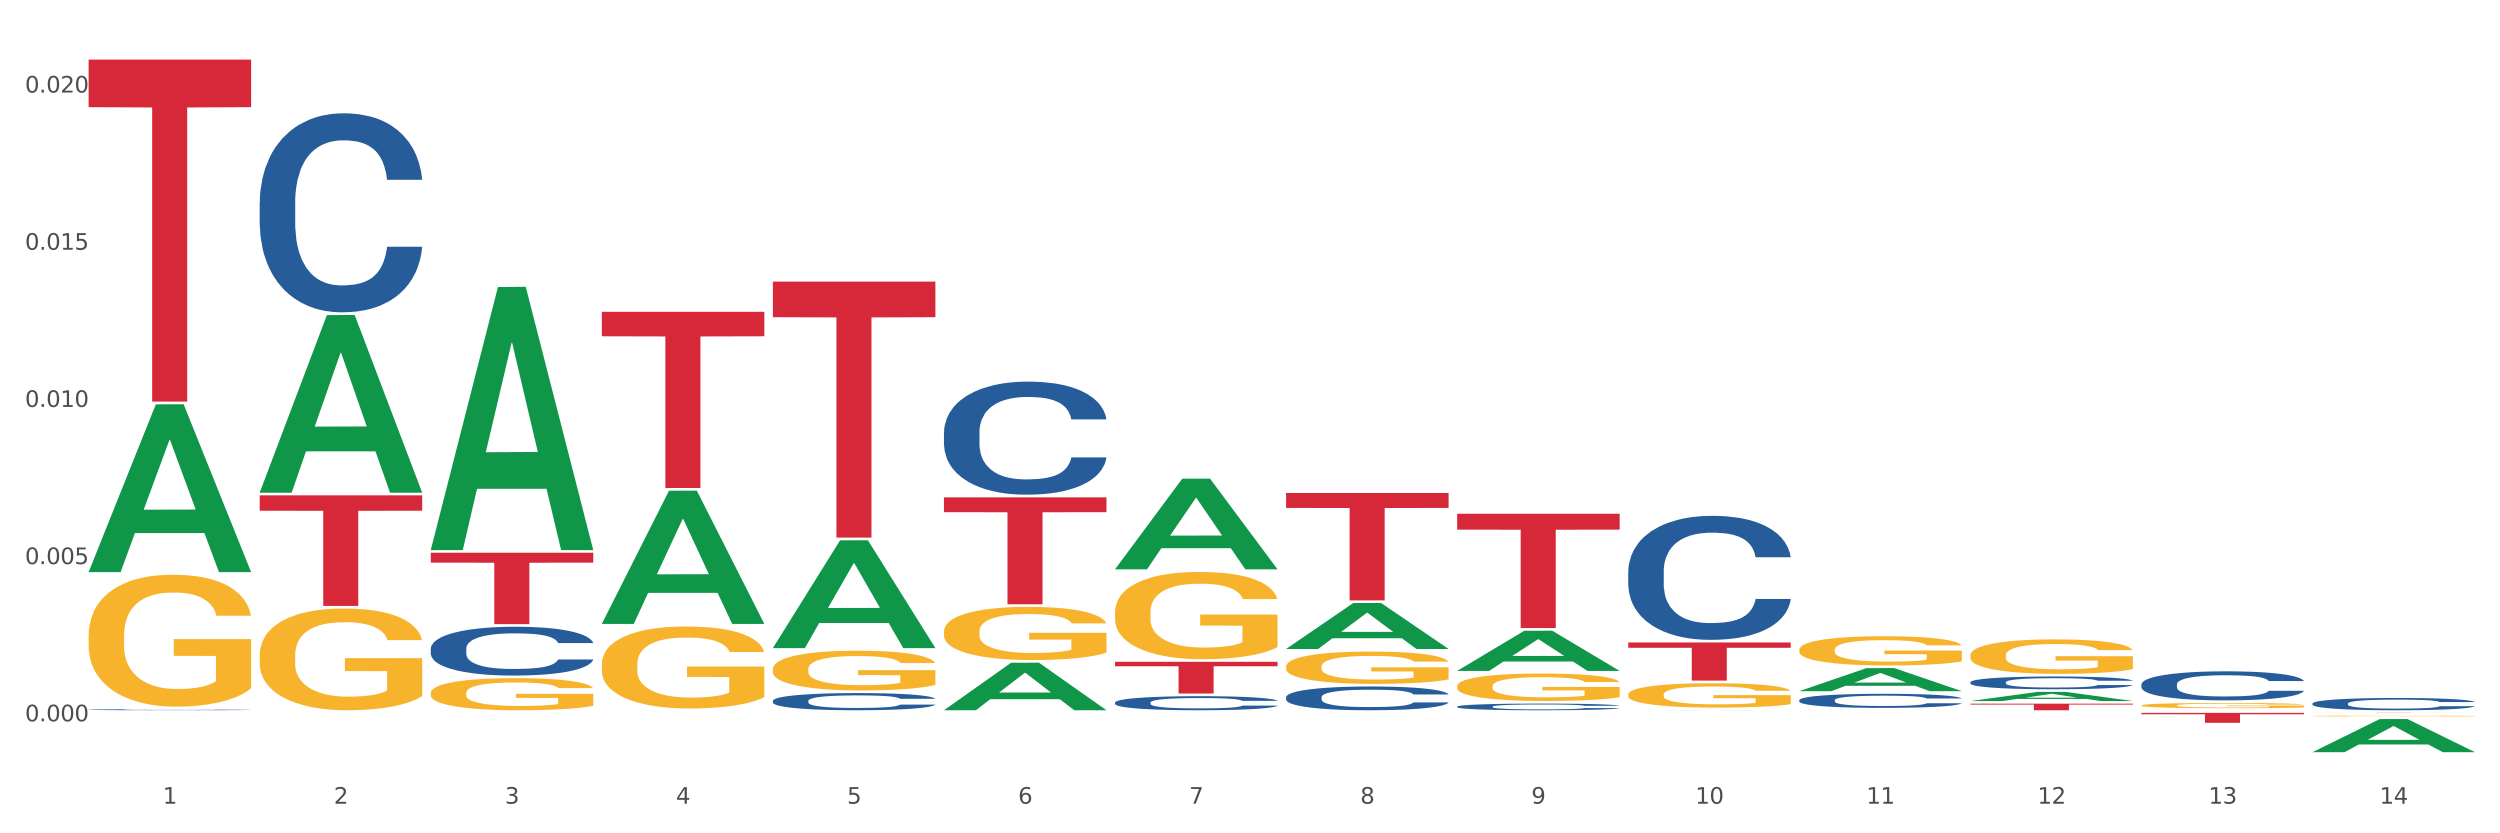 <?xml version="1.0" encoding="utf-8" standalone="no"?>
<!DOCTYPE svg PUBLIC "-//W3C//DTD SVG 1.1//EN"
  "http://www.w3.org/Graphics/SVG/1.1/DTD/svg11.dtd">
<svg xmlns:xlink="http://www.w3.org/1999/xlink" width="1080pt" height="360pt" viewBox="0 0 1080 360" xmlns="http://www.w3.org/2000/svg" version="1.1">
 <rect x="0" y="0" width="1080" height="360" fill="#333333" stroke="none"/>
 <defs>
  <style type="text/css">*{stroke-linejoin: round; stroke-linecap: butt}</style>
 </defs>
 <g id="figure_1">
  <g id="patch_1">
   <path d="M 0 360 
L 1080 360 
L 1080 0 
L 0 0 
z
" style="fill: #ffffff; stroke: #ffffff; stroke-linejoin: miter"/>
  </g>
  <g id="axes_1">
   <g id="matplotlib.axis_1">
    <g id="xtick_1">
     <g id="text_1">
      <!-- 1 -->
      <g style="fill: #4d4d4d" transform="translate(70.332 347.204) scale(0.096 -0.096)">
       <defs>
        <path id="DejaVuSans-31" d="M 794 531 
L 1825 531 
L 1825 4091 
L 703 3866 
L 703 4441 
L 1819 4666 
L 2450 4666 
L 2450 531 
L 3481 531 
L 3481 0 
L 794 0 
L 794 531 
z
" transform="scale(0.016)"/>
       </defs>
       <use xlink:href="#DejaVuSans-31"/>
      </g>
     </g>
    </g>
    <g id="xtick_2">
     <g id="text_2">
      <!-- 2 -->
      <g style="fill: #4d4d4d" transform="translate(144.233 347.204) scale(0.096 -0.096)">
       <defs>
        <path id="DejaVuSans-32" d="M 1228 531 
L 3431 531 
L 3431 0 
L 469 0 
L 469 531 
Q 828 903 1448 1529 
Q 2069 2156 2228 2338 
Q 2531 2678 2651 2914 
Q 2772 3150 2772 3378 
Q 2772 3750 2511 3984 
Q 2250 4219 1831 4219 
Q 1534 4219 1204 4116 
Q 875 4013 500 3803 
L 500 4441 
Q 881 4594 1212 4672 
Q 1544 4750 1819 4750 
Q 2544 4750 2975 4387 
Q 3406 4025 3406 3419 
Q 3406 3131 3298 2873 
Q 3191 2616 2906 2266 
Q 2828 2175 2409 1742 
Q 1991 1309 1228 531 
z
" transform="scale(0.016)"/>
       </defs>
       <use xlink:href="#DejaVuSans-32"/>
      </g>
     </g>
    </g>
    <g id="xtick_3">
     <g id="text_3">
      <!-- 3 -->
      <g style="fill: #4d4d4d" transform="translate(218.134 347.204) scale(0.096 -0.096)">
       <defs>
        <path id="DejaVuSans-33" d="M 2597 2516 
Q 3050 2419 3304 2112 
Q 3559 1806 3559 1356 
Q 3559 666 3084 287 
Q 2609 -91 1734 -91 
Q 1441 -91 1130 -33 
Q 819 25 488 141 
L 488 750 
Q 750 597 1062 519 
Q 1375 441 1716 441 
Q 2309 441 2620 675 
Q 2931 909 2931 1356 
Q 2931 1769 2642 2001 
Q 2353 2234 1838 2234 
L 1294 2234 
L 1294 2753 
L 1863 2753 
Q 2328 2753 2575 2939 
Q 2822 3125 2822 3475 
Q 2822 3834 2567 4026 
Q 2313 4219 1838 4219 
Q 1578 4219 1281 4162 
Q 984 4106 628 3988 
L 628 4550 
Q 988 4650 1302 4700 
Q 1616 4750 1894 4750 
Q 2613 4750 3031 4423 
Q 3450 4097 3450 3541 
Q 3450 3153 3228 2886 
Q 3006 2619 2597 2516 
z
" transform="scale(0.016)"/>
       </defs>
       <use xlink:href="#DejaVuSans-33"/>
      </g>
     </g>
    </g>
    <g id="xtick_4">
     <g id="text_4">
      <!-- 4 -->
      <g style="fill: #4d4d4d" transform="translate(292.034 347.204) scale(0.096 -0.096)">
       <defs>
        <path id="DejaVuSans-34" d="M 2419 4116 
L 825 1625 
L 2419 1625 
L 2419 4116 
z
M 2253 4666 
L 3047 4666 
L 3047 1625 
L 3713 1625 
L 3713 1100 
L 3047 1100 
L 3047 0 
L 2419 0 
L 2419 1100 
L 313 1100 
L 313 1709 
L 2253 4666 
z
" transform="scale(0.016)"/>
       </defs>
       <use xlink:href="#DejaVuSans-34"/>
      </g>
     </g>
    </g>
    <g id="xtick_5">
     <g id="text_5">
      <!-- 5 -->
      <g style="fill: #4d4d4d" transform="translate(365.935 347.204) scale(0.096 -0.096)">
       <defs>
        <path id="DejaVuSans-35" d="M 691 4666 
L 3169 4666 
L 3169 4134 
L 1269 4134 
L 1269 2991 
Q 1406 3038 1543 3061 
Q 1681 3084 1819 3084 
Q 2600 3084 3056 2656 
Q 3513 2228 3513 1497 
Q 3513 744 3044 326 
Q 2575 -91 1722 -91 
Q 1428 -91 1123 -41 
Q 819 9 494 109 
L 494 744 
Q 775 591 1075 516 
Q 1375 441 1709 441 
Q 2250 441 2565 725 
Q 2881 1009 2881 1497 
Q 2881 1984 2565 2268 
Q 2250 2553 1709 2553 
Q 1456 2553 1204 2497 
Q 953 2441 691 2322 
L 691 4666 
z
" transform="scale(0.016)"/>
       </defs>
       <use xlink:href="#DejaVuSans-35"/>
      </g>
     </g>
    </g>
    <g id="xtick_6">
     <g id="text_6">
      <!-- 6 -->
      <g style="fill: #4d4d4d" transform="translate(439.836 347.204) scale(0.096 -0.096)">
       <defs>
        <path id="DejaVuSans-36" d="M 2113 2584 
Q 1688 2584 1439 2293 
Q 1191 2003 1191 1497 
Q 1191 994 1439 701 
Q 1688 409 2113 409 
Q 2538 409 2786 701 
Q 3034 994 3034 1497 
Q 3034 2003 2786 2293 
Q 2538 2584 2113 2584 
z
M 3366 4563 
L 3366 3988 
Q 3128 4100 2886 4159 
Q 2644 4219 2406 4219 
Q 1781 4219 1451 3797 
Q 1122 3375 1075 2522 
Q 1259 2794 1537 2939 
Q 1816 3084 2150 3084 
Q 2853 3084 3261 2657 
Q 3669 2231 3669 1497 
Q 3669 778 3244 343 
Q 2819 -91 2113 -91 
Q 1303 -91 875 529 
Q 447 1150 447 2328 
Q 447 3434 972 4092 
Q 1497 4750 2381 4750 
Q 2619 4750 2861 4703 
Q 3103 4656 3366 4563 
z
" transform="scale(0.016)"/>
       </defs>
       <use xlink:href="#DejaVuSans-36"/>
      </g>
     </g>
    </g>
    <g id="xtick_7">
     <g id="text_7">
      <!-- 7 -->
      <g style="fill: #4d4d4d" transform="translate(513.737 347.204) scale(0.096 -0.096)">
       <defs>
        <path id="DejaVuSans-37" d="M 525 4666 
L 3525 4666 
L 3525 4397 
L 1831 0 
L 1172 0 
L 2766 4134 
L 525 4134 
L 525 4666 
z
" transform="scale(0.016)"/>
       </defs>
       <use xlink:href="#DejaVuSans-37"/>
      </g>
     </g>
    </g>
    <g id="xtick_8">
     <g id="text_8">
      <!-- 8 -->
      <g style="fill: #4d4d4d" transform="translate(587.638 347.204) scale(0.096 -0.096)">
       <defs>
        <path id="DejaVuSans-38" d="M 2034 2216 
Q 1584 2216 1326 1975 
Q 1069 1734 1069 1313 
Q 1069 891 1326 650 
Q 1584 409 2034 409 
Q 2484 409 2743 651 
Q 3003 894 3003 1313 
Q 3003 1734 2745 1975 
Q 2488 2216 2034 2216 
z
M 1403 2484 
Q 997 2584 770 2862 
Q 544 3141 544 3541 
Q 544 4100 942 4425 
Q 1341 4750 2034 4750 
Q 2731 4750 3128 4425 
Q 3525 4100 3525 3541 
Q 3525 3141 3298 2862 
Q 3072 2584 2669 2484 
Q 3125 2378 3379 2068 
Q 3634 1759 3634 1313 
Q 3634 634 3220 271 
Q 2806 -91 2034 -91 
Q 1263 -91 848 271 
Q 434 634 434 1313 
Q 434 1759 690 2068 
Q 947 2378 1403 2484 
z
M 1172 3481 
Q 1172 3119 1398 2916 
Q 1625 2713 2034 2713 
Q 2441 2713 2670 2916 
Q 2900 3119 2900 3481 
Q 2900 3844 2670 4047 
Q 2441 4250 2034 4250 
Q 1625 4250 1398 4047 
Q 1172 3844 1172 3481 
z
" transform="scale(0.016)"/>
       </defs>
       <use xlink:href="#DejaVuSans-38"/>
      </g>
     </g>
    </g>
    <g id="xtick_9">
     <g id="text_9">
      <!-- 9 -->
      <g style="fill: #4d4d4d" transform="translate(661.539 347.204) scale(0.096 -0.096)">
       <defs>
        <path id="DejaVuSans-39" d="M 703 97 
L 703 672 
Q 941 559 1184 500 
Q 1428 441 1663 441 
Q 2288 441 2617 861 
Q 2947 1281 2994 2138 
Q 2813 1869 2534 1725 
Q 2256 1581 1919 1581 
Q 1219 1581 811 2004 
Q 403 2428 403 3163 
Q 403 3881 828 4315 
Q 1253 4750 1959 4750 
Q 2769 4750 3195 4129 
Q 3622 3509 3622 2328 
Q 3622 1225 3098 567 
Q 2575 -91 1691 -91 
Q 1453 -91 1209 -44 
Q 966 3 703 97 
z
M 1959 2075 
Q 2384 2075 2632 2365 
Q 2881 2656 2881 3163 
Q 2881 3666 2632 3958 
Q 2384 4250 1959 4250 
Q 1534 4250 1286 3958 
Q 1038 3666 1038 3163 
Q 1038 2656 1286 2365 
Q 1534 2075 1959 2075 
z
" transform="scale(0.016)"/>
       </defs>
       <use xlink:href="#DejaVuSans-39"/>
      </g>
     </g>
    </g>
    <g id="xtick_10">
     <g id="text_10">
      <!-- 10 -->
      <g style="fill: #4d4d4d" transform="translate(732.386 347.204) scale(0.096 -0.096)">
       <defs>
        <path id="DejaVuSans-30" d="M 2034 4250 
Q 1547 4250 1301 3770 
Q 1056 3291 1056 2328 
Q 1056 1369 1301 889 
Q 1547 409 2034 409 
Q 2525 409 2770 889 
Q 3016 1369 3016 2328 
Q 3016 3291 2770 3770 
Q 2525 4250 2034 4250 
z
M 2034 4750 
Q 2819 4750 3233 4129 
Q 3647 3509 3647 2328 
Q 3647 1150 3233 529 
Q 2819 -91 2034 -91 
Q 1250 -91 836 529 
Q 422 1150 422 2328 
Q 422 3509 836 4129 
Q 1250 4750 2034 4750 
z
" transform="scale(0.016)"/>
       </defs>
       <use xlink:href="#DejaVuSans-31"/>
       <use xlink:href="#DejaVuSans-30" transform="translate(63.623 0)"/>
      </g>
     </g>
    </g>
    <g id="xtick_11">
     <g id="text_11">
      <!-- 11 -->
      <g style="fill: #4d4d4d" transform="translate(806.287 347.204) scale(0.096 -0.096)">
       <use xlink:href="#DejaVuSans-31"/>
       <use xlink:href="#DejaVuSans-31" transform="translate(63.623 0)"/>
      </g>
     </g>
    </g>
    <g id="xtick_12">
     <g id="text_12">
      <!-- 12 -->
      <g style="fill: #4d4d4d" transform="translate(880.187 347.204) scale(0.096 -0.096)">
       <use xlink:href="#DejaVuSans-31"/>
       <use xlink:href="#DejaVuSans-32" transform="translate(63.623 0)"/>
      </g>
     </g>
    </g>
    <g id="xtick_13">
     <g id="text_13">
      <!-- 13 -->
      <g style="fill: #4d4d4d" transform="translate(954.088 347.204) scale(0.096 -0.096)">
       <use xlink:href="#DejaVuSans-31"/>
       <use xlink:href="#DejaVuSans-33" transform="translate(63.623 0)"/>
      </g>
     </g>
    </g>
    <g id="xtick_14">
     <g id="text_14">
      <!-- 14 -->
      <g style="fill: #4d4d4d" transform="translate(1027.989 347.204) scale(0.096 -0.096)">
       <use xlink:href="#DejaVuSans-31"/>
       <use xlink:href="#DejaVuSans-34" transform="translate(63.623 0)"/>
      </g>
     </g>
    </g>
    <g id="xtick_15"/>
    <g id="xtick_16"/>
    <g id="xtick_17"/>
    <g id="xtick_18"/>
    <g id="xtick_19"/>
    <g id="xtick_20"/>
    <g id="xtick_21"/>
    <g id="xtick_22"/>
    <g id="xtick_23"/>
    <g id="xtick_24"/>
    <g id="xtick_25"/>
    <g id="xtick_26"/>
    <g id="xtick_27"/>
   </g>
   <g id="matplotlib.axis_2">
    <g id="ytick_1">
     <g id="text_15">
      <!-- 0.000 -->
      <g style="fill: #4d4d4d" transform="translate(10.8 311.605) scale(0.096 -0.096)">
       <defs>
        <path id="DejaVuSans-2e" d="M 684 794 
L 1344 794 
L 1344 0 
L 684 0 
L 684 794 
z
" transform="scale(0.016)"/>
       </defs>
       <use xlink:href="#DejaVuSans-30"/>
       <use xlink:href="#DejaVuSans-2e" transform="translate(63.623 0)"/>
       <use xlink:href="#DejaVuSans-30" transform="translate(95.41 0)"/>
       <use xlink:href="#DejaVuSans-30" transform="translate(159.033 0)"/>
       <use xlink:href="#DejaVuSans-30" transform="translate(222.656 0)"/>
      </g>
     </g>
    </g>
    <g id="ytick_2">
     <g id="text_16">
      <!-- 0.005 -->
      <g style="fill: #4d4d4d" transform="translate(10.8 243.699) scale(0.096 -0.096)">
       <use xlink:href="#DejaVuSans-30"/>
       <use xlink:href="#DejaVuSans-2e" transform="translate(63.623 0)"/>
       <use xlink:href="#DejaVuSans-30" transform="translate(95.41 0)"/>
       <use xlink:href="#DejaVuSans-30" transform="translate(159.033 0)"/>
       <use xlink:href="#DejaVuSans-35" transform="translate(222.656 0)"/>
      </g>
     </g>
    </g>
    <g id="ytick_3">
     <g id="text_17">
      <!-- 0.010 -->
      <g style="fill: #4d4d4d" transform="translate(10.8 175.793) scale(0.096 -0.096)">
       <use xlink:href="#DejaVuSans-30"/>
       <use xlink:href="#DejaVuSans-2e" transform="translate(63.623 0)"/>
       <use xlink:href="#DejaVuSans-30" transform="translate(95.41 0)"/>
       <use xlink:href="#DejaVuSans-31" transform="translate(159.033 0)"/>
       <use xlink:href="#DejaVuSans-30" transform="translate(222.656 0)"/>
      </g>
     </g>
    </g>
    <g id="ytick_4">
     <g id="text_18">
      <!-- 0.015 -->
      <g style="fill: #4d4d4d" transform="translate(10.8 107.887) scale(0.096 -0.096)">
       <use xlink:href="#DejaVuSans-30"/>
       <use xlink:href="#DejaVuSans-2e" transform="translate(63.623 0)"/>
       <use xlink:href="#DejaVuSans-30" transform="translate(95.41 0)"/>
       <use xlink:href="#DejaVuSans-31" transform="translate(159.033 0)"/>
       <use xlink:href="#DejaVuSans-35" transform="translate(222.656 0)"/>
      </g>
     </g>
    </g>
    <g id="ytick_5">
     <g id="text_19">
      <!-- 0.020 -->
      <g style="fill: #4d4d4d" transform="translate(10.8 39.981) scale(0.096 -0.096)">
       <use xlink:href="#DejaVuSans-30"/>
       <use xlink:href="#DejaVuSans-2e" transform="translate(63.623 0)"/>
       <use xlink:href="#DejaVuSans-30" transform="translate(95.41 0)"/>
       <use xlink:href="#DejaVuSans-32" transform="translate(159.033 0)"/>
       <use xlink:href="#DejaVuSans-30" transform="translate(222.656 0)"/>
      </g>
     </g>
    </g>
    <g id="ytick_6"/>
    <g id="ytick_7"/>
    <g id="ytick_8"/>
    <g id="ytick_9"/>
   </g>
   <g id="PolyCollection_1">
    <path d="M 38.283 247.028 
L 38.355 246.96 
L 67.306 174.692 
L 79.321 174.624 
L 108.489 247.164 
L 94.592 247.164 
L 88.296 230.272 
L 58.404 230.272 
L 58.187 230.544 
L 52.107 247.164 
L 38.283 247.164 
L 38.283 247.028 
L 62.167 220.191 
L 84.532 220.123 
L 73.458 190.085 
L 73.314 189.949 
L 73.169 190.153 
L 62.095 220.123 
L 62.167 220.191 
L 38.283 247.028 
z
" clip-path="url(#p7e38a37b2a)" style="fill: #109648"/>
    <path d="M 407.787 214.836 
L 477.993 214.836 
L 477.993 221.257 
L 450.377 221.301 
L 450.377 261.047 
L 435.237 261.047 
L 435.237 221.301 
L 407.787 221.257 
L 407.787 214.879 
L 407.787 214.836 
z
" clip-path="url(#p7e38a37b2a)" style="fill: #d62839"/>
    <path d="M 555.589 212.978 
L 625.795 212.978 
L 625.795 219.424 
L 598.178 219.467 
L 598.178 259.36 
L 583.039 259.36 
L 583.039 219.467 
L 555.589 219.424 
L 555.589 213.022 
L 555.589 212.978 
z
" clip-path="url(#p7e38a37b2a)" style="fill: #d62839"/>
    <path d="M 629.49 221.936 
L 699.696 221.936 
L 699.696 228.8 
L 672.079 228.846 
L 672.079 271.328 
L 656.94 271.328 
L 656.94 228.846 
L 629.49 228.8 
L 629.49 221.982 
L 629.49 221.936 
z
" clip-path="url(#p7e38a37b2a)" style="fill: #d62839"/>
    <path d="M 703.391 277.544 
L 773.597 277.544 
L 773.597 279.834 
L 745.98 279.85 
L 745.98 294.028 
L 730.841 294.028 
L 730.841 279.85 
L 703.391 279.834 
L 703.391 277.559 
L 703.391 277.544 
z
" clip-path="url(#p7e38a37b2a)" style="fill: #d62839"/>
    <path d="M 851.192 303.988 
L 921.398 303.988 
L 921.398 304.383 
L 893.782 304.385 
L 893.782 306.829 
L 878.643 306.829 
L 878.643 304.385 
L 851.192 304.383 
L 851.192 303.991 
L 851.192 303.988 
z
" clip-path="url(#p7e38a37b2a)" style="fill: #d62839"/>
    <path d="M 925.093 307.958 
L 995.299 307.958 
L 995.299 308.554 
L 967.683 308.558 
L 967.683 312.243 
L 952.543 312.243 
L 952.543 308.558 
L 925.093 308.554 
L 925.093 307.962 
L 925.093 307.958 
z
" clip-path="url(#p7e38a37b2a)" style="fill: #d62839"/>
    <path d="M 998.994 307.958 
L 1069.2 307.958 
L 1069.2 307.969 
L 1041.583 307.969 
L 1041.583 308.034 
L 1026.444 308.034 
L 1026.444 307.969 
L 998.994 307.969 
L 998.994 307.958 
L 998.994 307.958 
z
" clip-path="url(#p7e38a37b2a)" style="fill: #d62839"/>
    <path d="M 333.886 121.659 
L 404.092 121.659 
L 404.092 137.027 
L 376.476 137.131 
L 376.476 232.252 
L 361.337 232.252 
L 361.337 137.131 
L 333.886 137.027 
L 333.886 121.762 
L 333.886 121.659 
z
" clip-path="url(#p7e38a37b2a)" style="fill: #d62839"/>
    <path d="M 851.192 283.103 
L 851.275 283.089 
L 851.275 282.599 
L 851.441 282.178 
L 852.27 281.158 
L 853.513 280.315 
L 854.425 279.866 
L 855.337 279.499 
L 856.414 279.132 
L 857.741 278.751 
L 860.144 278.193 
L 861.636 277.908 
L 863.46 277.609 
L 866.775 277.174 
L 869.179 276.929 
L 871.666 276.725 
L 875.727 276.48 
L 878.38 276.371 
L 881.198 276.29 
L 884.596 276.235 
L 887.166 276.222 
L 892.802 276.262 
L 897.61 276.385 
L 899.93 276.48 
L 902.914 276.643 
L 904.489 276.752 
L 907.059 276.97 
L 909.711 277.255 
L 911.535 277.5 
L 914.27 277.962 
L 916.342 278.425 
L 918.249 278.996 
L 919.243 279.39 
L 919.989 279.757 
L 920.652 280.179 
L 921.315 280.845 
L 906.396 280.845 
L 905.815 280.369 
L 904.904 279.92 
L 903.577 279.485 
L 902.417 279.213 
L 900.428 278.873 
L 898.604 278.656 
L 896.698 278.493 
L 894.377 278.357 
L 892.553 278.289 
L 889.984 278.234 
L 884.928 278.248 
L 881.529 278.357 
L 879.208 278.493 
L 877.717 278.615 
L 876.39 278.751 
L 874.898 278.941 
L 873.158 279.227 
L 871.914 279.485 
L 870.671 279.812 
L 869.676 280.138 
L 868.765 280.519 
L 868.019 280.927 
L 867.438 281.348 
L 866.941 281.865 
L 866.527 282.722 
L 866.527 284.585 
L 866.692 285.007 
L 867.107 285.564 
L 867.604 285.986 
L 868.433 286.489 
L 869.179 286.829 
L 870.588 287.318 
L 872.163 287.726 
L 873.406 287.985 
L 874.65 288.202 
L 876.805 288.501 
L 879.208 288.746 
L 881.281 288.896 
L 884.099 289.032 
L 886.005 289.086 
L 887.663 289.113 
L 891.725 289.113 
L 894.626 289.073 
L 897.858 288.977 
L 900.345 288.855 
L 902.417 288.705 
L 904.738 288.461 
L 906.23 288.229 
L 906.23 285.387 
L 887.995 285.374 
L 887.995 283.483 
L 921.398 283.483 
L 921.398 289.032 
L 919.989 289.317 
L 918.414 289.576 
L 916.757 289.807 
L 914.27 290.093 
L 911.286 290.365 
L 908.634 290.555 
L 905.815 290.718 
L 902.5 290.868 
L 898.19 291.004 
L 895.537 291.058 
L 892.222 291.099 
L 888.326 291.112 
L 884.928 291.085 
L 881.612 291.017 
L 878.131 290.895 
L 874.733 290.718 
L 872.163 290.541 
L 869.594 290.324 
L 866.858 290.038 
L 864.703 289.766 
L 863.045 289.521 
L 861.222 289.209 
L 859.233 288.801 
L 857.741 288.433 
L 856.414 288.053 
L 855.005 287.563 
L 854.011 287.142 
L 853.016 286.611 
L 852.436 286.217 
L 851.773 285.605 
L 851.275 284.748 
L 851.192 283.103 
z
" clip-path="url(#p7e38a37b2a)" style="fill: #f7b32b"/>
    <path d="M 703.391 300.022 
L 703.474 300.013 
L 703.474 299.666 
L 703.639 299.368 
L 704.468 298.647 
L 705.712 298.051 
L 706.623 297.734 
L 707.535 297.474 
L 708.613 297.215 
L 709.939 296.945 
L 712.343 296.551 
L 713.835 296.349 
L 715.658 296.138 
L 718.974 295.83 
L 721.377 295.657 
L 723.864 295.513 
L 727.925 295.34 
L 730.578 295.263 
L 733.396 295.205 
L 736.794 295.166 
L 739.364 295.157 
L 745 295.186 
L 749.808 295.272 
L 752.129 295.34 
L 755.113 295.455 
L 756.687 295.532 
L 759.257 295.686 
L 761.909 295.888 
L 763.733 296.061 
L 766.468 296.388 
L 768.54 296.715 
L 770.447 297.118 
L 771.441 297.397 
L 772.187 297.657 
L 772.851 297.955 
L 773.514 298.426 
L 758.594 298.426 
L 758.014 298.09 
L 757.102 297.772 
L 755.776 297.465 
L 754.615 297.272 
L 752.626 297.032 
L 750.802 296.878 
L 748.896 296.763 
L 746.575 296.666 
L 744.752 296.618 
L 742.182 296.58 
L 737.126 296.59 
L 733.728 296.666 
L 731.407 296.763 
L 729.915 296.849 
L 728.589 296.945 
L 727.097 297.08 
L 725.356 297.282 
L 724.113 297.465 
L 722.869 297.695 
L 721.875 297.926 
L 720.963 298.195 
L 720.217 298.484 
L 719.637 298.782 
L 719.139 299.147 
L 718.725 299.753 
L 718.725 301.07 
L 718.891 301.368 
L 719.305 301.763 
L 719.802 302.061 
L 720.631 302.416 
L 721.377 302.657 
L 722.786 303.003 
L 724.361 303.291 
L 725.605 303.474 
L 726.848 303.628 
L 729.003 303.84 
L 731.407 304.013 
L 733.479 304.118 
L 736.297 304.215 
L 738.204 304.253 
L 739.861 304.272 
L 743.923 304.272 
L 746.824 304.243 
L 750.056 304.176 
L 752.543 304.09 
L 754.615 303.984 
L 756.936 303.811 
L 758.428 303.647 
L 758.428 301.638 
L 740.193 301.628 
L 740.193 300.291 
L 773.597 300.291 
L 773.597 304.215 
L 772.187 304.416 
L 770.613 304.599 
L 768.955 304.763 
L 766.468 304.965 
L 763.484 305.157 
L 760.832 305.291 
L 758.014 305.407 
L 754.698 305.513 
L 750.388 305.609 
L 747.736 305.647 
L 744.42 305.676 
L 740.524 305.686 
L 737.126 305.666 
L 733.811 305.618 
L 730.329 305.532 
L 726.931 305.407 
L 724.361 305.282 
L 721.792 305.128 
L 719.057 304.926 
L 716.901 304.734 
L 715.244 304.561 
L 713.42 304.34 
L 711.431 304.051 
L 709.939 303.791 
L 708.613 303.522 
L 707.204 303.176 
L 706.209 302.878 
L 705.214 302.503 
L 704.634 302.224 
L 703.971 301.791 
L 703.474 301.186 
L 703.391 300.022 
z
" clip-path="url(#p7e38a37b2a)" style="fill: #f7b32b"/>
    <path d="M 629.49 296.444 
L 629.573 296.434 
L 629.573 296.044 
L 629.739 295.708 
L 630.567 294.896 
L 631.811 294.224 
L 632.722 293.867 
L 633.634 293.575 
L 634.712 293.282 
L 636.038 292.979 
L 638.442 292.535 
L 639.934 292.307 
L 641.757 292.069 
L 645.073 291.723 
L 647.476 291.528 
L 649.963 291.365 
L 654.025 291.17 
L 656.677 291.084 
L 659.495 291.019 
L 662.894 290.975 
L 665.463 290.964 
L 671.099 290.997 
L 675.907 291.094 
L 678.228 291.17 
L 681.212 291.3 
L 682.787 291.387 
L 685.356 291.56 
L 688.009 291.788 
L 689.832 291.982 
L 692.567 292.351 
L 694.64 292.719 
L 696.546 293.174 
L 697.541 293.488 
L 698.287 293.78 
L 698.95 294.116 
L 699.613 294.647 
L 684.693 294.647 
L 684.113 294.268 
L 683.201 293.91 
L 681.875 293.564 
L 680.714 293.347 
L 678.725 293.076 
L 676.902 292.903 
L 674.995 292.773 
L 672.674 292.665 
L 670.851 292.611 
L 668.281 292.567 
L 663.225 292.578 
L 659.827 292.665 
L 657.506 292.773 
L 656.014 292.871 
L 654.688 292.979 
L 653.196 293.13 
L 651.455 293.358 
L 650.212 293.564 
L 648.968 293.824 
L 647.974 294.084 
L 647.062 294.387 
L 646.316 294.712 
L 645.736 295.047 
L 645.239 295.459 
L 644.824 296.141 
L 644.824 297.625 
L 644.99 297.961 
L 645.404 298.405 
L 645.902 298.74 
L 646.731 299.141 
L 647.476 299.412 
L 648.886 299.802 
L 650.46 300.127 
L 651.704 300.332 
L 652.947 300.506 
L 655.102 300.744 
L 657.506 300.939 
L 659.578 301.058 
L 662.396 301.166 
L 664.303 301.21 
L 665.96 301.231 
L 670.022 301.231 
L 672.923 301.199 
L 676.156 301.123 
L 678.642 301.026 
L 680.714 300.906 
L 683.035 300.711 
L 684.527 300.527 
L 684.527 298.264 
L 666.292 298.253 
L 666.292 296.748 
L 699.696 296.748 
L 699.696 301.166 
L 698.287 301.394 
L 696.712 301.6 
L 695.054 301.784 
L 692.567 302.011 
L 689.583 302.228 
L 686.931 302.379 
L 684.113 302.509 
L 680.797 302.628 
L 676.487 302.737 
L 673.835 302.78 
L 670.519 302.812 
L 666.624 302.823 
L 663.225 302.802 
L 659.91 302.747 
L 656.428 302.65 
L 653.03 302.509 
L 650.46 302.368 
L 647.891 302.195 
L 645.156 301.968 
L 643.001 301.751 
L 641.343 301.556 
L 639.519 301.307 
L 637.53 300.982 
L 636.038 300.69 
L 634.712 300.387 
L 633.303 299.997 
L 632.308 299.661 
L 631.313 299.239 
L 630.733 298.925 
L 630.07 298.437 
L 629.573 297.755 
L 629.49 296.444 
z
" clip-path="url(#p7e38a37b2a)" style="fill: #f7b32b"/>
    <path d="M 555.589 287.934 
L 555.672 287.921 
L 555.672 287.463 
L 555.838 287.068 
L 556.667 286.113 
L 557.91 285.323 
L 558.822 284.903 
L 559.733 284.559 
L 560.811 284.215 
L 562.137 283.859 
L 564.541 283.337 
L 566.033 283.069 
L 567.856 282.789 
L 571.172 282.382 
L 573.576 282.152 
L 576.062 281.961 
L 580.124 281.732 
L 582.776 281.63 
L 585.594 281.554 
L 588.993 281.503 
L 591.562 281.49 
L 597.199 281.528 
L 602.006 281.643 
L 604.327 281.732 
L 607.311 281.885 
L 608.886 281.987 
L 611.455 282.191 
L 614.108 282.458 
L 615.931 282.687 
L 618.667 283.12 
L 620.739 283.553 
L 622.645 284.088 
L 623.64 284.457 
L 624.386 284.801 
L 625.049 285.196 
L 625.712 285.82 
L 610.792 285.82 
L 610.212 285.374 
L 609.3 284.954 
L 607.974 284.546 
L 606.814 284.292 
L 604.824 283.973 
L 603.001 283.77 
L 601.094 283.617 
L 598.773 283.489 
L 596.95 283.426 
L 594.38 283.375 
L 589.324 283.388 
L 585.926 283.489 
L 583.605 283.617 
L 582.113 283.731 
L 580.787 283.859 
L 579.295 284.037 
L 577.554 284.305 
L 576.311 284.546 
L 575.068 284.852 
L 574.073 285.158 
L 573.161 285.514 
L 572.415 285.896 
L 571.835 286.291 
L 571.338 286.775 
L 570.923 287.577 
L 570.923 289.322 
L 571.089 289.717 
L 571.503 290.239 
L 572.001 290.634 
L 572.83 291.105 
L 573.576 291.423 
L 574.985 291.882 
L 576.56 292.264 
L 577.803 292.506 
L 579.046 292.71 
L 581.201 292.99 
L 583.605 293.219 
L 585.677 293.359 
L 588.495 293.486 
L 590.402 293.537 
L 592.06 293.563 
L 596.121 293.563 
L 599.022 293.525 
L 602.255 293.436 
L 604.741 293.321 
L 606.814 293.181 
L 609.134 292.952 
L 610.626 292.735 
L 610.626 290.073 
L 592.391 290.061 
L 592.391 288.291 
L 625.795 288.291 
L 625.795 293.486 
L 624.386 293.754 
L 622.811 293.996 
L 621.153 294.212 
L 618.667 294.48 
L 615.683 294.734 
L 613.03 294.913 
L 610.212 295.066 
L 606.896 295.206 
L 602.586 295.333 
L 599.934 295.384 
L 596.618 295.422 
L 592.723 295.435 
L 589.324 295.409 
L 586.009 295.346 
L 582.527 295.231 
L 579.129 295.066 
L 576.56 294.9 
L 573.99 294.696 
L 571.255 294.429 
L 569.1 294.174 
L 567.442 293.945 
L 565.618 293.652 
L 563.629 293.27 
L 562.137 292.926 
L 560.811 292.57 
L 559.402 292.111 
L 558.407 291.716 
L 557.413 291.22 
L 556.832 290.85 
L 556.169 290.277 
L 555.672 289.475 
L 555.589 287.934 
z
" clip-path="url(#p7e38a37b2a)" style="fill: #f7b32b"/>
    <path d="M 481.688 264.504 
L 481.771 264.469 
L 481.771 263.23 
L 481.937 262.163 
L 482.766 259.581 
L 484.009 257.447 
L 484.921 256.311 
L 485.833 255.381 
L 486.91 254.452 
L 488.236 253.488 
L 490.64 252.077 
L 492.132 251.354 
L 493.956 250.596 
L 497.271 249.495 
L 499.675 248.875 
L 502.161 248.359 
L 506.223 247.739 
L 508.875 247.464 
L 511.693 247.257 
L 515.092 247.119 
L 517.661 247.085 
L 523.298 247.188 
L 528.105 247.498 
L 530.426 247.739 
L 533.41 248.152 
L 534.985 248.428 
L 537.554 248.978 
L 540.207 249.701 
L 542.03 250.321 
L 544.766 251.491 
L 546.838 252.662 
L 548.744 254.108 
L 549.739 255.106 
L 550.485 256.035 
L 551.148 257.103 
L 551.811 258.789 
L 536.891 258.789 
L 536.311 257.584 
L 535.399 256.448 
L 534.073 255.347 
L 532.913 254.658 
L 530.923 253.798 
L 529.1 253.247 
L 527.193 252.834 
L 524.873 252.49 
L 523.049 252.318 
L 520.48 252.18 
L 515.423 252.214 
L 512.025 252.49 
L 509.704 252.834 
L 508.212 253.144 
L 506.886 253.488 
L 505.394 253.97 
L 503.653 254.693 
L 502.41 255.347 
L 501.167 256.173 
L 500.172 256.999 
L 499.26 257.963 
L 498.514 258.996 
L 497.934 260.063 
L 497.437 261.371 
L 497.022 263.54 
L 497.022 268.256 
L 497.188 269.323 
L 497.603 270.735 
L 498.1 271.802 
L 498.929 273.076 
L 499.675 273.936 
L 501.084 275.176 
L 502.659 276.208 
L 503.902 276.862 
L 505.145 277.413 
L 507.3 278.171 
L 509.704 278.79 
L 511.776 279.169 
L 514.595 279.513 
L 516.501 279.651 
L 518.159 279.72 
L 522.22 279.72 
L 525.121 279.616 
L 528.354 279.375 
L 530.841 279.066 
L 532.913 278.687 
L 535.234 278.067 
L 536.726 277.482 
L 536.726 270.287 
L 518.49 270.253 
L 518.49 265.468 
L 551.894 265.468 
L 551.894 279.513 
L 550.485 280.236 
L 548.91 280.89 
L 547.252 281.475 
L 544.766 282.198 
L 541.782 282.887 
L 539.129 283.369 
L 536.311 283.782 
L 532.996 284.16 
L 528.685 284.505 
L 526.033 284.642 
L 522.718 284.746 
L 518.822 284.78 
L 515.423 284.711 
L 512.108 284.539 
L 508.627 284.229 
L 505.228 283.782 
L 502.659 283.334 
L 500.089 282.783 
L 497.354 282.061 
L 495.199 281.372 
L 493.541 280.752 
L 491.718 279.961 
L 489.728 278.928 
L 488.236 277.998 
L 486.91 277.034 
L 485.501 275.795 
L 484.506 274.728 
L 483.512 273.385 
L 482.931 272.387 
L 482.268 270.838 
L 481.771 268.669 
L 481.688 264.504 
z
" clip-path="url(#p7e38a37b2a)" style="fill: #f7b32b"/>
    <path d="M 407.787 272.792 
L 407.87 272.771 
L 407.87 272.016 
L 408.036 271.366 
L 408.865 269.792 
L 410.108 268.491 
L 411.02 267.799 
L 411.932 267.233 
L 413.009 266.666 
L 414.335 266.079 
L 416.739 265.218 
L 418.231 264.778 
L 420.055 264.316 
L 423.37 263.645 
L 425.774 263.267 
L 428.261 262.953 
L 432.322 262.575 
L 434.974 262.407 
L 437.793 262.281 
L 441.191 262.197 
L 443.761 262.176 
L 449.397 262.239 
L 454.204 262.428 
L 456.525 262.575 
L 459.509 262.827 
L 461.084 262.994 
L 463.654 263.33 
L 466.306 263.771 
L 468.129 264.148 
L 470.865 264.862 
L 472.937 265.575 
L 474.843 266.456 
L 475.838 267.065 
L 476.584 267.631 
L 477.247 268.282 
L 477.91 269.31 
L 462.99 269.31 
L 462.41 268.575 
L 461.498 267.883 
L 460.172 267.212 
L 459.012 266.792 
L 457.023 266.267 
L 455.199 265.932 
L 453.293 265.68 
L 450.972 265.47 
L 449.148 265.365 
L 446.579 265.281 
L 441.523 265.302 
L 438.124 265.47 
L 435.803 265.68 
L 434.311 265.869 
L 432.985 266.079 
L 431.493 266.372 
L 429.753 266.813 
L 428.509 267.212 
L 427.266 267.715 
L 426.271 268.219 
L 425.359 268.806 
L 424.613 269.435 
L 424.033 270.086 
L 423.536 270.883 
L 423.122 272.205 
L 423.122 275.079 
L 423.287 275.73 
L 423.702 276.59 
L 424.199 277.24 
L 425.028 278.016 
L 425.774 278.541 
L 427.183 279.296 
L 428.758 279.926 
L 430.001 280.324 
L 431.244 280.66 
L 433.4 281.122 
L 435.803 281.499 
L 437.876 281.73 
L 440.694 281.94 
L 442.6 282.024 
L 444.258 282.066 
L 448.319 282.066 
L 451.22 282.003 
L 454.453 281.856 
L 456.94 281.667 
L 459.012 281.436 
L 461.333 281.059 
L 462.825 280.702 
L 462.825 276.317 
L 444.589 276.296 
L 444.589 273.38 
L 477.993 273.38 
L 477.993 281.94 
L 476.584 282.38 
L 475.009 282.779 
L 473.351 283.136 
L 470.865 283.576 
L 467.881 283.996 
L 465.228 284.29 
L 462.41 284.541 
L 459.095 284.772 
L 454.785 284.982 
L 452.132 285.066 
L 448.817 285.129 
L 444.921 285.15 
L 441.523 285.108 
L 438.207 285.003 
L 434.726 284.814 
L 431.327 284.541 
L 428.758 284.269 
L 426.188 283.933 
L 423.453 283.492 
L 421.298 283.073 
L 419.64 282.695 
L 417.817 282.213 
L 415.827 281.583 
L 414.335 281.017 
L 413.009 280.429 
L 411.6 279.674 
L 410.605 279.023 
L 409.611 278.205 
L 409.031 277.597 
L 408.368 276.653 
L 407.87 275.331 
L 407.787 272.792 
z
" clip-path="url(#p7e38a37b2a)" style="fill: #f7b32b"/>
    <path d="M 333.886 289.045 
L 333.969 289.029 
L 333.969 288.465 
L 334.135 287.979 
L 334.964 286.803 
L 336.207 285.83 
L 337.119 285.313 
L 338.031 284.89 
L 339.108 284.466 
L 340.435 284.027 
L 342.838 283.384 
L 344.33 283.055 
L 346.154 282.71 
L 349.469 282.208 
L 351.873 281.926 
L 354.36 281.691 
L 358.421 281.408 
L 361.074 281.283 
L 363.892 281.189 
L 367.29 281.126 
L 369.86 281.11 
L 375.496 281.158 
L 380.304 281.299 
L 382.624 281.408 
L 385.608 281.597 
L 387.183 281.722 
L 389.753 281.973 
L 392.405 282.302 
L 394.229 282.584 
L 396.964 283.118 
L 399.036 283.651 
L 400.943 284.309 
L 401.937 284.764 
L 402.683 285.187 
L 403.346 285.674 
L 404.009 286.442 
L 389.09 286.442 
L 388.509 285.893 
L 387.598 285.376 
L 386.271 284.874 
L 385.111 284.56 
L 383.122 284.168 
L 381.298 283.917 
L 379.392 283.729 
L 377.071 283.572 
L 375.247 283.494 
L 372.678 283.431 
L 367.622 283.447 
L 364.223 283.572 
L 361.902 283.729 
L 360.41 283.87 
L 359.084 284.027 
L 357.592 284.247 
L 355.852 284.576 
L 354.608 284.874 
L 353.365 285.25 
L 352.37 285.627 
L 351.459 286.066 
L 350.713 286.536 
L 350.132 287.022 
L 349.635 287.618 
L 349.221 288.606 
L 349.221 290.754 
L 349.386 291.24 
L 349.801 291.883 
L 350.298 292.369 
L 351.127 292.949 
L 351.873 293.342 
L 353.282 293.906 
L 354.857 294.376 
L 356.1 294.674 
L 357.344 294.925 
L 359.499 295.27 
L 361.902 295.552 
L 363.975 295.725 
L 366.793 295.882 
L 368.699 295.945 
L 370.357 295.976 
L 374.418 295.976 
L 377.32 295.929 
L 380.552 295.819 
L 383.039 295.678 
L 385.111 295.505 
L 387.432 295.223 
L 388.924 294.957 
L 388.924 291.679 
L 370.689 291.664 
L 370.689 289.484 
L 404.092 289.484 
L 404.092 295.882 
L 402.683 296.211 
L 401.108 296.509 
L 399.451 296.776 
L 396.964 297.105 
L 393.98 297.419 
L 391.328 297.638 
L 388.509 297.826 
L 385.194 297.999 
L 380.884 298.156 
L 378.231 298.218 
L 374.916 298.265 
L 371.02 298.281 
L 367.622 298.25 
L 364.306 298.171 
L 360.825 298.03 
L 357.427 297.826 
L 354.857 297.622 
L 352.287 297.371 
L 349.552 297.042 
L 347.397 296.729 
L 345.739 296.446 
L 343.916 296.086 
L 341.927 295.615 
L 340.435 295.192 
L 339.108 294.753 
L 337.699 294.188 
L 336.705 293.702 
L 335.71 293.091 
L 335.13 292.636 
L 334.467 291.93 
L 333.969 290.942 
L 333.886 289.045 
z
" clip-path="url(#p7e38a37b2a)" style="fill: #f7b32b"/>
    <path d="M 259.986 287.025 
L 260.068 286.992 
L 260.068 285.828 
L 260.234 284.825 
L 261.063 282.398 
L 262.306 280.392 
L 263.218 279.325 
L 264.13 278.451 
L 265.208 277.578 
L 266.534 276.672 
L 268.937 275.346 
L 270.429 274.666 
L 272.253 273.954 
L 275.568 272.919 
L 277.972 272.337 
L 280.459 271.851 
L 284.52 271.269 
L 287.173 271.01 
L 289.991 270.816 
L 293.389 270.687 
L 295.959 270.654 
L 301.595 270.752 
L 306.403 271.043 
L 308.724 271.269 
L 311.707 271.657 
L 313.282 271.916 
L 315.852 272.434 
L 318.504 273.113 
L 320.328 273.696 
L 323.063 274.796 
L 325.135 275.896 
L 327.042 277.254 
L 328.036 278.192 
L 328.782 279.066 
L 329.445 280.069 
L 330.109 281.654 
L 315.189 281.654 
L 314.609 280.522 
L 313.697 279.454 
L 312.371 278.419 
L 311.21 277.772 
L 309.221 276.963 
L 307.397 276.445 
L 305.491 276.057 
L 303.17 275.734 
L 301.347 275.572 
L 298.777 275.443 
L 293.721 275.475 
L 290.322 275.734 
L 288.002 276.057 
L 286.51 276.348 
L 285.183 276.672 
L 283.691 277.125 
L 281.951 277.804 
L 280.707 278.419 
L 279.464 279.195 
L 278.47 279.972 
L 277.558 280.878 
L 276.812 281.848 
L 276.232 282.851 
L 275.734 284.081 
L 275.32 286.119 
L 275.32 290.551 
L 275.486 291.554 
L 275.9 292.88 
L 276.397 293.883 
L 277.226 295.08 
L 277.972 295.889 
L 279.381 297.054 
L 280.956 298.024 
L 282.199 298.639 
L 283.443 299.157 
L 285.598 299.868 
L 288.002 300.451 
L 290.074 300.807 
L 292.892 301.13 
L 294.798 301.259 
L 296.456 301.324 
L 300.518 301.324 
L 303.419 301.227 
L 306.651 301.001 
L 309.138 300.71 
L 311.21 300.354 
L 313.531 299.771 
L 315.023 299.221 
L 315.023 292.46 
L 296.788 292.427 
L 296.788 287.93 
L 330.191 287.93 
L 330.191 301.13 
L 328.782 301.809 
L 327.207 302.424 
L 325.55 302.974 
L 323.063 303.654 
L 320.079 304.301 
L 317.427 304.754 
L 314.609 305.142 
L 311.293 305.498 
L 306.983 305.821 
L 304.33 305.951 
L 301.015 306.048 
L 297.119 306.08 
L 293.721 306.015 
L 290.405 305.853 
L 286.924 305.562 
L 283.526 305.142 
L 280.956 304.721 
L 278.387 304.204 
L 275.651 303.524 
L 273.496 302.877 
L 271.839 302.295 
L 270.015 301.551 
L 268.026 300.58 
L 266.534 299.707 
L 265.208 298.801 
L 263.798 297.636 
L 262.804 296.633 
L 261.809 295.371 
L 261.229 294.433 
L 260.566 292.977 
L 260.068 290.939 
L 259.986 287.025 
z
" clip-path="url(#p7e38a37b2a)" style="fill: #f7b32b"/>
    <path d="M 777.292 280.693 
L 777.374 280.682 
L 777.374 280.267 
L 777.54 279.909 
L 778.369 279.045 
L 779.612 278.33 
L 780.524 277.949 
L 781.436 277.638 
L 782.514 277.327 
L 783.84 277.004 
L 786.243 276.531 
L 787.735 276.289 
L 789.559 276.035 
L 792.874 275.666 
L 795.278 275.459 
L 797.765 275.286 
L 801.826 275.078 
L 804.479 274.986 
L 807.297 274.917 
L 810.695 274.871 
L 813.265 274.859 
L 818.901 274.894 
L 823.709 274.997 
L 826.03 275.078 
L 829.013 275.217 
L 830.588 275.309 
L 833.158 275.493 
L 835.81 275.735 
L 837.634 275.943 
L 840.369 276.335 
L 842.441 276.727 
L 844.348 277.211 
L 845.342 277.546 
L 846.088 277.857 
L 846.751 278.214 
L 847.415 278.779 
L 832.495 278.779 
L 831.915 278.376 
L 831.003 277.995 
L 829.677 277.626 
L 828.516 277.396 
L 826.527 277.108 
L 824.703 276.923 
L 822.797 276.785 
L 820.476 276.669 
L 818.653 276.612 
L 816.083 276.566 
L 811.027 276.577 
L 807.628 276.669 
L 805.308 276.785 
L 803.816 276.888 
L 802.489 277.004 
L 800.997 277.165 
L 799.257 277.407 
L 798.014 277.626 
L 796.77 277.903 
L 795.776 278.18 
L 794.864 278.503 
L 794.118 278.849 
L 793.538 279.206 
L 793.04 279.644 
L 792.626 280.371 
L 792.626 281.95 
L 792.792 282.308 
L 793.206 282.78 
L 793.703 283.138 
L 794.532 283.565 
L 795.278 283.853 
L 796.687 284.268 
L 798.262 284.614 
L 799.505 284.833 
L 800.749 285.017 
L 802.904 285.271 
L 805.308 285.479 
L 807.38 285.605 
L 810.198 285.721 
L 812.104 285.767 
L 813.762 285.79 
L 817.824 285.79 
L 820.725 285.755 
L 823.957 285.675 
L 826.444 285.571 
L 828.516 285.444 
L 830.837 285.236 
L 832.329 285.04 
L 832.329 282.631 
L 814.094 282.619 
L 814.094 281.016 
L 847.497 281.016 
L 847.497 285.721 
L 846.088 285.963 
L 844.513 286.182 
L 842.856 286.378 
L 840.369 286.62 
L 837.385 286.851 
L 834.733 287.012 
L 831.915 287.15 
L 828.599 287.277 
L 824.289 287.393 
L 821.636 287.439 
L 818.321 287.473 
L 814.425 287.485 
L 811.027 287.462 
L 807.711 287.404 
L 804.23 287.3 
L 800.832 287.15 
L 798.262 287.001 
L 795.693 286.816 
L 792.957 286.574 
L 790.802 286.343 
L 789.145 286.136 
L 787.321 285.871 
L 785.332 285.525 
L 783.84 285.213 
L 782.514 284.891 
L 781.104 284.475 
L 780.11 284.118 
L 779.115 283.668 
L 778.535 283.334 
L 777.872 282.815 
L 777.374 282.089 
L 777.292 280.693 
z
" clip-path="url(#p7e38a37b2a)" style="fill: #f7b32b"/>
    <path d="M 259.986 134.696 
L 330.191 134.696 
L 330.191 145.275 
L 302.575 145.346 
L 302.575 210.816 
L 287.436 210.816 
L 287.436 145.346 
L 259.986 145.275 
L 259.986 134.768 
L 259.986 134.696 
z
" clip-path="url(#p7e38a37b2a)" style="fill: #d62839"/>
    <path d="M 186.085 238.78 
L 256.291 238.78 
L 256.291 243.066 
L 228.674 243.095 
L 228.674 269.621 
L 213.535 269.621 
L 213.535 243.095 
L 186.085 243.066 
L 186.085 238.809 
L 186.085 238.78 
z
" clip-path="url(#p7e38a37b2a)" style="fill: #d62839"/>
    <path d="M 112.184 213.986 
L 182.39 213.986 
L 182.39 220.625 
L 154.773 220.669 
L 154.773 261.758 
L 139.634 261.758 
L 139.634 220.669 
L 112.184 220.625 
L 112.184 214.031 
L 112.184 213.986 
z
" clip-path="url(#p7e38a37b2a)" style="fill: #d62839"/>
    <path d="M 998.994 303.907 
L 999.077 303.902 
L 999.077 303.767 
L 999.326 303.582 
L 1000.239 303.243 
L 1001.401 302.986 
L 1003.392 302.686 
L 1004.471 302.56 
L 1005.882 302.419 
L 1008.786 302.192 
L 1012.106 301.998 
L 1014.43 301.891 
L 1016.172 301.823 
L 1020.073 301.702 
L 1022.313 301.649 
L 1024.637 301.605 
L 1026.628 301.576 
L 1029.948 301.542 
L 1032.603 301.528 
L 1035.674 301.523 
L 1038.246 301.528 
L 1041.649 301.547 
L 1046.628 301.605 
L 1048.537 301.639 
L 1051.109 301.697 
L 1053.765 301.775 
L 1055.922 301.852 
L 1058.412 301.964 
L 1060.984 302.109 
L 1063.474 302.293 
L 1065.217 302.463 
L 1066.627 302.642 
L 1067.872 302.86 
L 1068.785 303.098 
L 1069.2 303.297 
L 1054.014 303.297 
L 1053.599 303.117 
L 1052.769 302.923 
L 1051.939 302.793 
L 1051.026 302.686 
L 1049.615 302.565 
L 1048.371 302.487 
L 1046.296 302.395 
L 1044.387 302.337 
L 1042.811 302.303 
L 1040.902 302.274 
L 1036.836 302.245 
L 1033.931 302.245 
L 1032.105 302.255 
L 1029.865 302.279 
L 1027.956 302.313 
L 1025.716 302.371 
L 1023.973 302.434 
L 1022.23 302.516 
L 1021.234 302.574 
L 1019.741 302.681 
L 1018.745 302.768 
L 1017.417 302.919 
L 1016.67 303.025 
L 1015.342 303.301 
L 1014.761 303.505 
L 1014.512 303.645 
L 1014.347 303.801 
L 1014.347 304.557 
L 1014.844 304.896 
L 1015.259 305.041 
L 1015.923 305.206 
L 1017.168 305.419 
L 1018.994 305.627 
L 1020.902 305.778 
L 1022.479 305.87 
L 1023.973 305.938 
L 1025.467 305.991 
L 1027.292 306.039 
L 1028.786 306.068 
L 1031.027 306.098 
L 1033.682 306.112 
L 1035.757 306.112 
L 1039.989 306.088 
L 1041.898 306.064 
L 1043.723 306.03 
L 1045.715 305.976 
L 1047.292 305.918 
L 1048.205 305.875 
L 1049.698 305.783 
L 1050.86 305.686 
L 1051.856 305.574 
L 1052.52 305.477 
L 1053.267 305.332 
L 1053.848 305.167 
L 1054.014 305.08 
L 1069.2 305.08 
L 1068.868 305.254 
L 1068.287 305.424 
L 1067.125 305.652 
L 1066.213 305.783 
L 1064.802 305.942 
L 1063.308 306.078 
L 1061.233 306.228 
L 1059.325 306.34 
L 1057.333 306.437 
L 1055.175 306.524 
L 1051.275 306.645 
L 1049.864 306.679 
L 1046.877 306.737 
L 1044.553 306.771 
L 1041.151 306.805 
L 1037.665 306.824 
L 1034.014 306.829 
L 1030.778 306.82 
L 1027.209 306.791 
L 1024.969 306.761 
L 1022.479 306.718 
L 1019.575 306.65 
L 1016.836 306.568 
L 1014.264 306.471 
L 1011.857 306.359 
L 1009.616 306.233 
L 1006.712 306.025 
L 1004.554 305.821 
L 1002.977 305.632 
L 1001.899 305.472 
L 1000.82 305.269 
L 1000.239 305.128 
L 999.326 304.789 
L 998.994 304.474 
L 998.994 303.907 
z
" clip-path="url(#p7e38a37b2a)" style="fill: #255c99"/>
    <path d="M 925.093 295.653 
L 925.176 295.641 
L 925.176 295.32 
L 925.425 294.885 
L 926.338 294.083 
L 927.5 293.476 
L 929.492 292.766 
L 930.57 292.468 
L 931.981 292.136 
L 934.886 291.598 
L 938.205 291.14 
L 940.529 290.888 
L 942.271 290.727 
L 946.172 290.441 
L 948.412 290.315 
L 950.736 290.212 
L 952.728 290.143 
L 956.047 290.063 
L 958.702 290.029 
L 961.773 290.017 
L 964.346 290.029 
L 967.748 290.074 
L 972.727 290.212 
L 974.636 290.292 
L 977.208 290.429 
L 979.864 290.613 
L 982.021 290.796 
L 984.511 291.059 
L 987.084 291.403 
L 989.573 291.838 
L 991.316 292.239 
L 992.727 292.663 
L 993.971 293.178 
L 994.884 293.74 
L 995.299 294.209 
L 980.113 294.209 
L 979.698 293.786 
L 978.868 293.327 
L 978.038 293.018 
L 977.125 292.766 
L 975.715 292.48 
L 974.47 292.296 
L 972.395 292.079 
L 970.486 291.941 
L 968.91 291.861 
L 967.001 291.793 
L 962.935 291.724 
L 960.03 291.724 
L 958.205 291.747 
L 955.964 291.804 
L 954.055 291.884 
L 951.815 292.022 
L 950.072 292.17 
L 948.329 292.365 
L 947.333 292.503 
L 945.84 292.755 
L 944.844 292.961 
L 943.516 293.316 
L 942.769 293.568 
L 941.441 294.221 
L 940.861 294.702 
L 940.612 295.034 
L 940.446 295.401 
L 940.446 297.187 
L 940.944 297.989 
L 941.359 298.333 
L 942.022 298.722 
L 943.267 299.226 
L 945.093 299.719 
L 947.002 300.074 
L 948.578 300.291 
L 950.072 300.452 
L 951.566 300.578 
L 953.391 300.692 
L 954.885 300.761 
L 957.126 300.83 
L 959.781 300.864 
L 961.856 300.864 
L 966.088 300.807 
L 967.997 300.75 
L 969.823 300.669 
L 971.814 300.543 
L 973.391 300.406 
L 974.304 300.303 
L 975.798 300.085 
L 976.959 299.856 
L 977.955 299.593 
L 978.619 299.364 
L 979.366 299.02 
L 979.947 298.631 
L 980.113 298.424 
L 995.299 298.424 
L 994.967 298.837 
L 994.386 299.238 
L 993.225 299.776 
L 992.312 300.085 
L 990.901 300.463 
L 989.407 300.784 
L 987.333 301.139 
L 985.424 301.402 
L 983.432 301.632 
L 981.275 301.838 
L 977.374 302.124 
L 975.963 302.204 
L 972.976 302.342 
L 970.652 302.422 
L 967.25 302.502 
L 963.765 302.548 
L 960.113 302.559 
L 956.877 302.536 
L 953.308 302.468 
L 951.068 302.399 
L 948.578 302.296 
L 945.674 302.136 
L 942.935 301.941 
L 940.363 301.712 
L 937.956 301.448 
L 935.715 301.15 
L 932.811 300.658 
L 930.653 300.177 
L 929.077 299.73 
L 927.998 299.352 
L 926.919 298.871 
L 926.338 298.539 
L 925.425 297.737 
L 925.093 296.993 
L 925.093 295.653 
z
" clip-path="url(#p7e38a37b2a)" style="fill: #255c99"/>
    <path d="M 851.192 294.719 
L 851.275 294.714 
L 851.275 294.573 
L 851.524 294.382 
L 852.437 294.029 
L 853.599 293.762 
L 855.591 293.45 
L 856.67 293.319 
L 858.08 293.173 
L 860.985 292.936 
L 864.304 292.735 
L 866.628 292.624 
L 868.37 292.553 
L 872.271 292.428 
L 874.511 292.372 
L 876.835 292.327 
L 878.827 292.297 
L 882.146 292.261 
L 884.802 292.246 
L 887.872 292.241 
L 890.445 292.246 
L 893.847 292.266 
L 898.826 292.327 
L 900.735 292.362 
L 903.307 292.423 
L 905.963 292.503 
L 908.121 292.584 
L 910.61 292.7 
L 913.183 292.851 
L 915.672 293.042 
L 917.415 293.218 
L 918.826 293.405 
L 920.071 293.631 
L 920.983 293.878 
L 921.398 294.084 
L 906.212 294.084 
L 905.797 293.898 
L 904.967 293.697 
L 904.137 293.561 
L 903.224 293.45 
L 901.814 293.324 
L 900.569 293.243 
L 898.494 293.148 
L 896.586 293.087 
L 895.009 293.052 
L 893.1 293.022 
L 889.034 292.992 
L 886.129 292.992 
L 884.304 293.002 
L 882.063 293.027 
L 880.154 293.062 
L 877.914 293.123 
L 876.171 293.188 
L 874.428 293.274 
L 873.433 293.334 
L 871.939 293.445 
L 870.943 293.536 
L 869.615 293.692 
L 868.868 293.802 
L 867.541 294.089 
L 866.96 294.301 
L 866.711 294.447 
L 866.545 294.608 
L 866.545 295.394 
L 867.043 295.746 
L 867.458 295.897 
L 868.122 296.069 
L 869.366 296.29 
L 871.192 296.507 
L 873.101 296.663 
L 874.677 296.759 
L 876.171 296.829 
L 877.665 296.885 
L 879.491 296.935 
L 880.984 296.965 
L 883.225 296.995 
L 885.88 297.01 
L 887.955 297.01 
L 892.187 296.985 
L 894.096 296.96 
L 895.922 296.925 
L 897.913 296.869 
L 899.49 296.809 
L 900.403 296.764 
L 901.897 296.668 
L 903.058 296.567 
L 904.054 296.451 
L 904.718 296.351 
L 905.465 296.2 
L 906.046 296.028 
L 906.212 295.938 
L 921.398 295.938 
L 921.066 296.119 
L 920.485 296.295 
L 919.324 296.532 
L 918.411 296.668 
L 917 296.834 
L 915.506 296.975 
L 913.432 297.131 
L 911.523 297.247 
L 909.531 297.348 
L 907.374 297.438 
L 903.473 297.564 
L 902.063 297.6 
L 899.075 297.66 
L 896.752 297.695 
L 893.349 297.731 
L 889.864 297.751 
L 886.212 297.756 
L 882.976 297.746 
L 879.408 297.715 
L 877.167 297.685 
L 874.677 297.64 
L 871.773 297.569 
L 869.034 297.484 
L 866.462 297.383 
L 864.055 297.267 
L 861.815 297.136 
L 858.91 296.92 
L 856.752 296.708 
L 855.176 296.512 
L 854.097 296.346 
L 853.018 296.134 
L 852.437 295.988 
L 851.524 295.636 
L 851.192 295.308 
L 851.192 294.719 
z
" clip-path="url(#p7e38a37b2a)" style="fill: #255c99"/>
    <path d="M 777.292 302.451 
L 777.375 302.446 
L 777.375 302.29 
L 777.624 302.078 
L 778.536 301.689 
L 779.698 301.394 
L 781.69 301.049 
L 782.769 300.904 
L 784.179 300.743 
L 787.084 300.481 
L 790.403 300.258 
L 792.727 300.136 
L 794.47 300.058 
L 798.37 299.919 
L 800.611 299.858 
L 802.934 299.807 
L 804.926 299.774 
L 808.245 299.735 
L 810.901 299.718 
L 813.971 299.713 
L 816.544 299.718 
L 819.946 299.741 
L 824.925 299.807 
L 826.834 299.846 
L 829.407 299.913 
L 832.062 300.002 
L 834.22 300.091 
L 836.709 300.219 
L 839.282 300.386 
L 841.771 300.598 
L 843.514 300.793 
L 844.925 300.999 
L 846.17 301.249 
L 847.082 301.522 
L 847.497 301.75 
L 832.311 301.75 
L 831.896 301.544 
L 831.066 301.321 
L 830.236 301.171 
L 829.324 301.049 
L 827.913 300.91 
L 826.668 300.82 
L 824.593 300.715 
L 822.685 300.648 
L 821.108 300.609 
L 819.199 300.576 
L 815.133 300.542 
L 812.229 300.542 
L 810.403 300.553 
L 808.162 300.581 
L 806.254 300.62 
L 804.013 300.687 
L 802.27 300.759 
L 800.528 300.854 
L 799.532 300.921 
L 798.038 301.043 
L 797.042 301.143 
L 795.714 301.316 
L 794.968 301.438 
L 793.64 301.756 
L 793.059 301.989 
L 792.81 302.151 
L 792.644 302.329 
L 792.644 303.197 
L 793.142 303.587 
L 793.557 303.754 
L 794.221 303.943 
L 795.465 304.188 
L 797.291 304.427 
L 799.2 304.6 
L 800.777 304.706 
L 802.27 304.783 
L 803.764 304.845 
L 805.59 304.9 
L 807.083 304.934 
L 809.324 304.967 
L 811.98 304.984 
L 814.054 304.984 
L 818.286 304.956 
L 820.195 304.928 
L 822.021 304.889 
L 824.012 304.828 
L 825.589 304.761 
L 826.502 304.711 
L 827.996 304.605 
L 829.158 304.494 
L 830.153 304.366 
L 830.817 304.255 
L 831.564 304.088 
L 832.145 303.898 
L 832.311 303.798 
L 847.497 303.798 
L 847.165 303.999 
L 846.585 304.193 
L 845.423 304.455 
L 844.51 304.605 
L 843.099 304.789 
L 841.605 304.945 
L 839.531 305.117 
L 837.622 305.245 
L 835.63 305.357 
L 833.473 305.457 
L 829.573 305.596 
L 828.162 305.635 
L 825.174 305.702 
L 822.851 305.741 
L 819.448 305.78 
L 815.963 305.802 
L 812.312 305.808 
L 809.075 305.796 
L 805.507 305.763 
L 803.266 305.73 
L 800.777 305.68 
L 797.872 305.602 
L 795.134 305.507 
L 792.561 305.396 
L 790.154 305.268 
L 787.914 305.123 
L 785.009 304.884 
L 782.852 304.65 
L 781.275 304.433 
L 780.196 304.249 
L 779.117 304.015 
L 778.536 303.854 
L 777.624 303.464 
L 777.292 303.103 
L 777.292 302.451 
z
" clip-path="url(#p7e38a37b2a)" style="fill: #255c99"/>
    <path d="M 703.391 246.913 
L 703.474 246.864 
L 703.474 245.494 
L 703.723 243.635 
L 704.636 240.211 
L 705.797 237.618 
L 707.789 234.584 
L 708.868 233.312 
L 710.279 231.893 
L 713.183 229.594 
L 716.502 227.637 
L 718.826 226.561 
L 720.569 225.876 
L 724.469 224.652 
L 726.71 224.114 
L 729.033 223.674 
L 731.025 223.38 
L 734.344 223.038 
L 737 222.891 
L 740.07 222.842 
L 742.643 222.891 
L 746.045 223.087 
L 751.024 223.674 
L 752.933 224.016 
L 755.506 224.604 
L 758.161 225.386 
L 760.319 226.169 
L 762.808 227.294 
L 765.381 228.762 
L 767.871 230.621 
L 769.613 232.334 
L 771.024 234.144 
L 772.269 236.345 
L 773.182 238.743 
L 773.597 240.749 
L 758.41 240.749 
L 757.995 238.938 
L 757.165 236.981 
L 756.336 235.661 
L 755.423 234.584 
L 754.012 233.361 
L 752.767 232.578 
L 750.693 231.649 
L 748.784 231.062 
L 747.207 230.719 
L 745.298 230.426 
L 741.232 230.132 
L 738.328 230.132 
L 736.502 230.23 
L 734.261 230.475 
L 732.353 230.817 
L 730.112 231.404 
L 728.369 232.04 
L 726.627 232.872 
L 725.631 233.459 
L 724.137 234.535 
L 723.141 235.416 
L 721.814 236.933 
L 721.067 238.009 
L 719.739 240.798 
L 719.158 242.852 
L 718.909 244.271 
L 718.743 245.837 
L 718.743 253.469 
L 719.241 256.894 
L 719.656 258.362 
L 720.32 260.025 
L 721.565 262.178 
L 723.39 264.281 
L 725.299 265.798 
L 726.876 266.728 
L 728.369 267.413 
L 729.863 267.951 
L 731.689 268.44 
L 733.183 268.734 
L 735.423 269.027 
L 738.079 269.174 
L 740.153 269.174 
L 744.386 268.929 
L 746.294 268.685 
L 748.12 268.342 
L 750.112 267.804 
L 751.688 267.217 
L 752.601 266.777 
L 754.095 265.847 
L 755.257 264.869 
L 756.253 263.743 
L 756.916 262.765 
L 757.663 261.297 
L 758.244 259.634 
L 758.41 258.753 
L 773.597 258.753 
L 773.265 260.514 
L 772.684 262.227 
L 771.522 264.526 
L 770.609 265.847 
L 769.198 267.462 
L 767.705 268.831 
L 765.63 270.348 
L 763.721 271.473 
L 761.73 272.452 
L 759.572 273.332 
L 755.672 274.556 
L 754.261 274.898 
L 751.273 275.485 
L 748.95 275.828 
L 745.547 276.17 
L 742.062 276.366 
L 738.411 276.415 
L 735.174 276.317 
L 731.606 276.023 
L 729.365 275.73 
L 726.876 275.289 
L 723.971 274.605 
L 721.233 273.773 
L 718.66 272.794 
L 716.254 271.669 
L 714.013 270.397 
L 711.108 268.293 
L 708.951 266.238 
L 707.374 264.33 
L 706.295 262.716 
L 705.216 260.661 
L 704.636 259.242 
L 703.723 255.817 
L 703.391 252.637 
L 703.391 246.913 
z
" clip-path="url(#p7e38a37b2a)" style="fill: #255c99"/>
    <path d="M 629.49 305.245 
L 629.573 305.242 
L 629.573 305.169 
L 629.822 305.069 
L 630.735 304.885 
L 631.896 304.746 
L 633.888 304.583 
L 634.967 304.514 
L 636.378 304.438 
L 639.282 304.315 
L 642.602 304.21 
L 644.925 304.152 
L 646.668 304.115 
L 650.568 304.049 
L 652.809 304.02 
L 655.132 303.997 
L 657.124 303.981 
L 660.444 303.963 
L 663.099 303.955 
L 666.17 303.952 
L 668.742 303.955 
L 672.144 303.965 
L 677.124 303.997 
L 679.032 304.015 
L 681.605 304.047 
L 684.26 304.089 
L 686.418 304.131 
L 688.908 304.191 
L 691.48 304.27 
L 693.97 304.37 
L 695.712 304.462 
L 697.123 304.559 
L 698.368 304.677 
L 699.281 304.806 
L 699.696 304.914 
L 684.509 304.914 
L 684.094 304.817 
L 683.265 304.711 
L 682.435 304.641 
L 681.522 304.583 
L 680.111 304.517 
L 678.866 304.475 
L 676.792 304.425 
L 674.883 304.394 
L 673.306 304.375 
L 671.398 304.359 
L 667.331 304.344 
L 664.427 304.344 
L 662.601 304.349 
L 660.361 304.362 
L 658.452 304.38 
L 656.211 304.412 
L 654.469 304.446 
L 652.726 304.491 
L 651.73 304.522 
L 650.236 304.58 
L 649.24 304.627 
L 647.913 304.709 
L 647.166 304.767 
L 645.838 304.916 
L 645.257 305.027 
L 645.008 305.103 
L 644.842 305.187 
L 644.842 305.597 
L 645.34 305.781 
L 645.755 305.86 
L 646.419 305.949 
L 647.664 306.065 
L 649.489 306.178 
L 651.398 306.259 
L 652.975 306.309 
L 654.469 306.346 
L 655.962 306.375 
L 657.788 306.401 
L 659.282 306.417 
L 661.522 306.433 
L 664.178 306.44 
L 666.253 306.44 
L 670.485 306.427 
L 672.393 306.414 
L 674.219 306.396 
L 676.211 306.367 
L 677.788 306.335 
L 678.7 306.312 
L 680.194 306.262 
L 681.356 306.209 
L 682.352 306.149 
L 683.016 306.096 
L 683.762 306.017 
L 684.343 305.928 
L 684.509 305.881 
L 699.696 305.881 
L 699.364 305.975 
L 698.783 306.067 
L 697.621 306.191 
L 696.708 306.262 
L 695.297 306.348 
L 693.804 306.422 
L 691.729 306.503 
L 689.82 306.564 
L 687.829 306.616 
L 685.671 306.664 
L 681.771 306.729 
L 680.36 306.748 
L 677.373 306.779 
L 675.049 306.798 
L 671.647 306.816 
L 668.161 306.827 
L 664.51 306.829 
L 661.273 306.824 
L 657.705 306.808 
L 655.464 306.793 
L 652.975 306.769 
L 650.07 306.732 
L 647.332 306.687 
L 644.759 306.635 
L 642.353 306.574 
L 640.112 306.506 
L 637.208 306.393 
L 635.05 306.283 
L 633.473 306.18 
L 632.394 306.094 
L 631.316 305.983 
L 630.735 305.907 
L 629.822 305.723 
L 629.49 305.552 
L 629.49 305.245 
z
" clip-path="url(#p7e38a37b2a)" style="fill: #255c99"/>
    <path d="M 555.589 301.176 
L 555.672 301.167 
L 555.672 300.904 
L 555.921 300.548 
L 556.834 299.892 
L 557.996 299.395 
L 559.987 298.814 
L 561.066 298.57 
L 562.477 298.298 
L 565.381 297.857 
L 568.701 297.482 
L 571.024 297.276 
L 572.767 297.145 
L 576.667 296.911 
L 578.908 296.807 
L 581.232 296.723 
L 583.223 296.667 
L 586.543 296.601 
L 589.198 296.573 
L 592.269 296.564 
L 594.841 296.573 
L 598.244 296.611 
L 603.223 296.723 
L 605.131 296.789 
L 607.704 296.901 
L 610.36 297.051 
L 612.517 297.201 
L 615.007 297.417 
L 617.579 297.698 
L 620.069 298.054 
L 621.812 298.382 
L 623.222 298.729 
L 624.467 299.151 
L 625.38 299.611 
L 625.795 299.995 
L 610.608 299.995 
L 610.194 299.648 
L 609.364 299.273 
L 608.534 299.02 
L 607.621 298.814 
L 606.21 298.579 
L 604.965 298.429 
L 602.891 298.251 
L 600.982 298.139 
L 599.405 298.073 
L 597.497 298.017 
L 593.43 297.961 
L 590.526 297.961 
L 588.7 297.979 
L 586.46 298.026 
L 584.551 298.092 
L 582.31 298.204 
L 580.568 298.326 
L 578.825 298.486 
L 577.829 298.598 
L 576.335 298.804 
L 575.34 298.973 
L 574.012 299.264 
L 573.265 299.47 
L 571.937 300.004 
L 571.356 300.398 
L 571.107 300.67 
L 570.941 300.97 
L 570.941 302.432 
L 571.439 303.089 
L 571.854 303.37 
L 572.518 303.689 
L 573.763 304.101 
L 575.589 304.504 
L 577.497 304.795 
L 579.074 304.973 
L 580.568 305.104 
L 582.061 305.207 
L 583.887 305.301 
L 585.381 305.357 
L 587.621 305.414 
L 590.277 305.442 
L 592.352 305.442 
L 596.584 305.395 
L 598.493 305.348 
L 600.318 305.282 
L 602.31 305.179 
L 603.887 305.067 
L 604.799 304.982 
L 606.293 304.804 
L 607.455 304.617 
L 608.451 304.401 
L 609.115 304.214 
L 609.862 303.932 
L 610.443 303.614 
L 610.608 303.445 
L 625.795 303.445 
L 625.463 303.782 
L 624.882 304.111 
L 623.72 304.551 
L 622.807 304.804 
L 621.397 305.114 
L 619.903 305.376 
L 617.828 305.667 
L 615.92 305.882 
L 613.928 306.07 
L 611.77 306.239 
L 607.87 306.473 
L 606.459 306.539 
L 603.472 306.651 
L 601.148 306.717 
L 597.746 306.782 
L 594.26 306.82 
L 590.609 306.829 
L 587.373 306.811 
L 583.804 306.754 
L 581.564 306.698 
L 579.074 306.614 
L 576.169 306.482 
L 573.431 306.323 
L 570.858 306.136 
L 568.452 305.92 
L 566.211 305.676 
L 563.307 305.273 
L 561.149 304.879 
L 559.572 304.514 
L 558.494 304.204 
L 557.415 303.811 
L 556.834 303.539 
L 555.921 302.882 
L 555.589 302.273 
L 555.589 301.176 
z
" clip-path="url(#p7e38a37b2a)" style="fill: #255c99"/>
    <path d="M 481.688 303.48 
L 481.771 303.474 
L 481.771 303.319 
L 482.02 303.108 
L 482.933 302.719 
L 484.095 302.425 
L 486.086 302.08 
L 487.165 301.936 
L 488.576 301.775 
L 491.48 301.514 
L 494.8 301.291 
L 497.123 301.169 
L 498.866 301.092 
L 502.767 300.953 
L 505.007 300.892 
L 507.331 300.842 
L 509.322 300.808 
L 512.642 300.769 
L 515.297 300.753 
L 518.368 300.747 
L 520.94 300.753 
L 524.343 300.775 
L 529.322 300.842 
L 531.231 300.88 
L 533.803 300.947 
L 536.459 301.036 
L 538.616 301.125 
L 541.106 301.253 
L 543.678 301.419 
L 546.168 301.63 
L 547.911 301.825 
L 549.321 302.03 
L 550.566 302.28 
L 551.479 302.552 
L 551.894 302.78 
L 536.708 302.78 
L 536.293 302.575 
L 535.463 302.352 
L 534.633 302.202 
L 533.72 302.08 
L 532.309 301.941 
L 531.065 301.852 
L 528.99 301.747 
L 527.081 301.68 
L 525.505 301.641 
L 523.596 301.608 
L 519.53 301.575 
L 516.625 301.575 
L 514.799 301.586 
L 512.559 301.614 
L 510.65 301.653 
L 508.41 301.719 
L 506.667 301.791 
L 504.924 301.886 
L 503.928 301.952 
L 502.435 302.075 
L 501.439 302.175 
L 500.111 302.347 
L 499.364 302.469 
L 498.036 302.786 
L 497.455 303.019 
L 497.206 303.18 
L 497.04 303.358 
L 497.04 304.224 
L 497.538 304.613 
L 497.953 304.78 
L 498.617 304.969 
L 499.862 305.213 
L 501.688 305.452 
L 503.596 305.624 
L 505.173 305.73 
L 506.667 305.807 
L 508.161 305.868 
L 509.986 305.924 
L 511.48 305.957 
L 513.721 305.991 
L 516.376 306.007 
L 518.451 306.007 
L 522.683 305.979 
L 524.592 305.952 
L 526.417 305.913 
L 528.409 305.852 
L 529.986 305.785 
L 530.899 305.735 
L 532.392 305.63 
L 533.554 305.518 
L 534.55 305.391 
L 535.214 305.28 
L 535.961 305.113 
L 536.542 304.924 
L 536.708 304.824 
L 551.894 304.824 
L 551.562 305.024 
L 550.981 305.219 
L 549.819 305.48 
L 548.906 305.63 
L 547.496 305.813 
L 546.002 305.968 
L 543.927 306.141 
L 542.019 306.268 
L 540.027 306.379 
L 537.869 306.479 
L 533.969 306.618 
L 532.558 306.657 
L 529.571 306.724 
L 527.247 306.763 
L 523.845 306.802 
L 520.359 306.824 
L 516.708 306.829 
L 513.472 306.818 
L 509.903 306.785 
L 507.663 306.752 
L 505.173 306.702 
L 502.269 306.624 
L 499.53 306.529 
L 496.958 306.418 
L 494.551 306.291 
L 492.31 306.146 
L 489.406 305.907 
L 487.248 305.674 
L 485.671 305.457 
L 484.593 305.274 
L 483.514 305.041 
L 482.933 304.88 
L 482.02 304.491 
L 481.688 304.13 
L 481.688 303.48 
z
" clip-path="url(#p7e38a37b2a)" style="fill: #255c99"/>
    <path d="M 407.787 186.806 
L 407.87 186.761 
L 407.87 185.512 
L 408.119 183.817 
L 409.032 180.694 
L 410.194 178.33 
L 412.186 175.564 
L 413.264 174.404 
L 414.675 173.11 
L 417.58 171.014 
L 420.899 169.229 
L 423.223 168.248 
L 424.965 167.623 
L 428.866 166.508 
L 431.106 166.017 
L 433.43 165.616 
L 435.422 165.348 
L 438.741 165.036 
L 441.396 164.902 
L 444.467 164.857 
L 447.039 164.902 
L 450.442 165.08 
L 455.421 165.616 
L 457.33 165.928 
L 459.902 166.463 
L 462.558 167.177 
L 464.715 167.891 
L 467.205 168.917 
L 469.778 170.255 
L 472.267 171.95 
L 474.01 173.512 
L 475.421 175.162 
L 476.665 177.17 
L 477.578 179.356 
L 477.993 181.185 
L 462.807 181.185 
L 462.392 179.534 
L 461.562 177.75 
L 460.732 176.545 
L 459.819 175.564 
L 458.409 174.449 
L 457.164 173.735 
L 455.089 172.887 
L 453.18 172.352 
L 451.604 172.04 
L 449.695 171.772 
L 445.629 171.504 
L 442.724 171.504 
L 440.899 171.594 
L 438.658 171.817 
L 436.749 172.129 
L 434.509 172.664 
L 432.766 173.244 
L 431.023 174.003 
L 430.027 174.538 
L 428.534 175.519 
L 427.538 176.322 
L 426.21 177.705 
L 425.463 178.687 
L 424.135 181.23 
L 423.555 183.103 
L 423.306 184.397 
L 423.14 185.825 
L 423.14 192.784 
L 423.638 195.907 
L 424.052 197.245 
L 424.716 198.762 
L 425.961 200.725 
L 427.787 202.643 
L 429.695 204.026 
L 431.272 204.874 
L 432.766 205.498 
L 434.26 205.989 
L 436.085 206.435 
L 437.579 206.703 
L 439.82 206.97 
L 442.475 207.104 
L 444.55 207.104 
L 448.782 206.881 
L 450.691 206.658 
L 452.517 206.346 
L 454.508 205.855 
L 456.085 205.32 
L 456.998 204.918 
L 458.492 204.071 
L 459.653 203.178 
L 460.649 202.152 
L 461.313 201.26 
L 462.06 199.922 
L 462.641 198.405 
L 462.807 197.602 
L 477.993 197.602 
L 477.661 199.208 
L 477.08 200.769 
L 475.918 202.866 
L 475.006 204.071 
L 473.595 205.543 
L 472.101 206.792 
L 470.027 208.175 
L 468.118 209.201 
L 466.126 210.093 
L 463.969 210.896 
L 460.068 212.012 
L 458.657 212.324 
L 455.67 212.859 
L 453.346 213.171 
L 449.944 213.484 
L 446.459 213.662 
L 442.807 213.707 
L 439.571 213.618 
L 436.002 213.35 
L 433.762 213.082 
L 431.272 212.681 
L 428.368 212.056 
L 425.629 211.298 
L 423.057 210.406 
L 420.65 209.379 
L 418.409 208.22 
L 415.505 206.301 
L 413.347 204.428 
L 411.771 202.688 
L 410.692 201.216 
L 409.613 199.342 
L 409.032 198.048 
L 408.119 194.925 
L 407.787 192.026 
L 407.787 186.806 
z
" clip-path="url(#p7e38a37b2a)" style="fill: #255c99"/>
    <path d="M 333.886 302.743 
L 333.969 302.737 
L 333.969 302.547 
L 334.218 302.289 
L 335.131 301.815 
L 336.293 301.456 
L 338.285 301.036 
L 339.363 300.86 
L 340.774 300.663 
L 343.679 300.345 
L 346.998 300.074 
L 349.322 299.925 
L 351.064 299.83 
L 354.965 299.66 
L 357.205 299.586 
L 359.529 299.525 
L 361.521 299.484 
L 364.84 299.437 
L 367.496 299.417 
L 370.566 299.41 
L 373.139 299.417 
L 376.541 299.444 
L 381.52 299.525 
L 383.429 299.572 
L 386.001 299.654 
L 388.657 299.762 
L 390.815 299.871 
L 393.304 300.026 
L 395.877 300.23 
L 398.366 300.487 
L 400.109 300.724 
L 401.52 300.975 
L 402.764 301.28 
L 403.677 301.612 
L 404.092 301.89 
L 388.906 301.89 
L 388.491 301.639 
L 387.661 301.368 
L 386.831 301.185 
L 385.918 301.036 
L 384.508 300.867 
L 383.263 300.758 
L 381.188 300.629 
L 379.28 300.548 
L 377.703 300.501 
L 375.794 300.46 
L 371.728 300.419 
L 368.823 300.419 
L 366.998 300.433 
L 364.757 300.467 
L 362.848 300.514 
L 360.608 300.596 
L 358.865 300.684 
L 357.122 300.799 
L 356.127 300.88 
L 354.633 301.029 
L 353.637 301.151 
L 352.309 301.361 
L 351.562 301.51 
L 350.235 301.896 
L 349.654 302.181 
L 349.405 302.378 
L 349.239 302.594 
L 349.239 303.651 
L 349.737 304.126 
L 350.152 304.329 
L 350.816 304.559 
L 352.06 304.858 
L 353.886 305.149 
L 355.795 305.359 
L 357.371 305.488 
L 358.865 305.583 
L 360.359 305.657 
L 362.185 305.725 
L 363.678 305.766 
L 365.919 305.806 
L 368.574 305.826 
L 370.649 305.826 
L 374.881 305.793 
L 376.79 305.759 
L 378.616 305.711 
L 380.607 305.637 
L 382.184 305.555 
L 383.097 305.494 
L 384.591 305.366 
L 385.752 305.23 
L 386.748 305.074 
L 387.412 304.939 
L 388.159 304.736 
L 388.74 304.505 
L 388.906 304.383 
L 404.092 304.383 
L 403.76 304.627 
L 403.179 304.864 
L 402.018 305.183 
L 401.105 305.366 
L 399.694 305.589 
L 398.2 305.779 
L 396.126 305.989 
L 394.217 306.145 
L 392.225 306.28 
L 390.068 306.402 
L 386.167 306.572 
L 384.757 306.619 
L 381.769 306.701 
L 379.446 306.748 
L 376.043 306.795 
L 372.558 306.823 
L 368.906 306.829 
L 365.67 306.816 
L 362.102 306.775 
L 359.861 306.734 
L 357.371 306.673 
L 354.467 306.579 
L 351.728 306.463 
L 349.156 306.328 
L 346.749 306.172 
L 344.509 305.996 
L 341.604 305.705 
L 339.446 305.42 
L 337.87 305.156 
L 336.791 304.932 
L 335.712 304.647 
L 335.131 304.451 
L 334.218 303.977 
L 333.886 303.536 
L 333.886 302.743 
z
" clip-path="url(#p7e38a37b2a)" style="fill: #255c99"/>
    <path d="M 186.085 280.227 
L 186.168 280.208 
L 186.168 279.668 
L 186.417 278.936 
L 187.33 277.588 
L 188.491 276.567 
L 190.483 275.373 
L 191.562 274.872 
L 192.973 274.314 
L 195.877 273.408 
L 199.196 272.638 
L 201.52 272.214 
L 203.263 271.944 
L 207.163 271.463 
L 209.404 271.251 
L 211.727 271.078 
L 213.719 270.962 
L 217.038 270.827 
L 219.694 270.769 
L 222.764 270.75 
L 225.337 270.769 
L 228.739 270.846 
L 233.718 271.078 
L 235.627 271.212 
L 238.2 271.444 
L 240.855 271.752 
L 243.013 272.06 
L 245.502 272.503 
L 248.075 273.081 
L 250.565 273.813 
L 252.307 274.487 
L 253.718 275.2 
L 254.963 276.066 
L 255.876 277.01 
L 256.291 277.8 
L 241.104 277.8 
L 240.689 277.087 
L 239.859 276.317 
L 239.03 275.797 
L 238.117 275.373 
L 236.706 274.891 
L 235.461 274.583 
L 233.387 274.217 
L 231.478 273.986 
L 229.901 273.851 
L 227.992 273.736 
L 223.926 273.62 
L 221.022 273.62 
L 219.196 273.659 
L 216.955 273.755 
L 215.047 273.89 
L 212.806 274.121 
L 211.063 274.371 
L 209.321 274.699 
L 208.325 274.93 
L 206.831 275.354 
L 205.835 275.7 
L 204.508 276.297 
L 203.761 276.721 
L 202.433 277.819 
L 201.852 278.628 
L 201.603 279.187 
L 201.437 279.803 
L 201.437 282.808 
L 201.935 284.156 
L 202.35 284.734 
L 203.014 285.389 
L 204.259 286.236 
L 206.084 287.065 
L 207.993 287.662 
L 209.57 288.028 
L 211.063 288.297 
L 212.557 288.509 
L 214.383 288.702 
L 215.877 288.817 
L 218.117 288.933 
L 220.773 288.991 
L 222.847 288.991 
L 227.08 288.895 
L 228.988 288.798 
L 230.814 288.663 
L 232.806 288.452 
L 234.382 288.22 
L 235.295 288.047 
L 236.789 287.681 
L 237.951 287.296 
L 238.947 286.853 
L 239.61 286.468 
L 240.357 285.89 
L 240.938 285.235 
L 241.104 284.888 
L 256.291 284.888 
L 255.959 285.582 
L 255.378 286.256 
L 254.216 287.161 
L 253.303 287.681 
L 251.892 288.317 
L 250.399 288.856 
L 248.324 289.453 
L 246.415 289.896 
L 244.424 290.281 
L 242.266 290.628 
L 238.366 291.11 
L 236.955 291.244 
L 233.967 291.476 
L 231.644 291.61 
L 228.241 291.745 
L 224.756 291.822 
L 221.105 291.842 
L 217.868 291.803 
L 214.3 291.687 
L 212.059 291.572 
L 209.57 291.399 
L 206.665 291.129 
L 203.927 290.801 
L 201.354 290.416 
L 198.947 289.973 
L 196.707 289.472 
L 193.802 288.644 
L 191.645 287.835 
L 190.068 287.084 
L 188.989 286.448 
L 187.91 285.639 
L 187.33 285.081 
L 186.417 283.732 
L 186.085 282.48 
L 186.085 280.227 
z
" clip-path="url(#p7e38a37b2a)" style="fill: #255c99"/>
    <path d="M 112.184 87.578 
L 112.267 87.5 
L 112.267 85.301 
L 112.516 82.317 
L 113.429 76.821 
L 114.59 72.659 
L 116.582 67.791 
L 117.661 65.75 
L 119.072 63.473 
L 121.976 59.782 
L 125.296 56.641 
L 127.619 54.914 
L 129.362 53.815 
L 133.262 51.852 
L 135.503 50.988 
L 137.826 50.281 
L 139.818 49.81 
L 143.137 49.261 
L 145.793 49.025 
L 148.863 48.946 
L 151.436 49.025 
L 154.838 49.339 
L 159.818 50.281 
L 161.726 50.831 
L 164.299 51.773 
L 166.954 53.029 
L 169.112 54.286 
L 171.602 56.092 
L 174.174 58.447 
L 176.664 61.431 
L 178.406 64.179 
L 179.817 67.085 
L 181.062 70.618 
L 181.975 74.465 
L 182.39 77.685 
L 167.203 77.685 
L 166.788 74.779 
L 165.959 71.639 
L 165.129 69.519 
L 164.216 67.791 
L 162.805 65.828 
L 161.56 64.572 
L 159.486 63.08 
L 157.577 62.138 
L 156 61.588 
L 154.092 61.117 
L 150.025 60.646 
L 147.121 60.646 
L 145.295 60.803 
L 143.055 61.196 
L 141.146 61.745 
L 138.905 62.687 
L 137.163 63.708 
L 135.42 65.043 
L 134.424 65.985 
L 132.93 67.713 
L 131.934 69.126 
L 130.607 71.56 
L 129.86 73.288 
L 128.532 77.763 
L 127.951 81.061 
L 127.702 83.338 
L 127.536 85.851 
L 127.536 98.1 
L 128.034 103.596 
L 128.449 105.952 
L 129.113 108.621 
L 130.358 112.076 
L 132.183 115.453 
L 134.092 117.887 
L 135.669 119.379 
L 137.163 120.478 
L 138.656 121.342 
L 140.482 122.127 
L 141.976 122.598 
L 144.216 123.069 
L 146.872 123.305 
L 148.946 123.305 
L 153.179 122.912 
L 155.087 122.519 
L 156.913 121.97 
L 158.905 121.106 
L 160.481 120.164 
L 161.394 119.457 
L 162.888 117.965 
L 164.05 116.395 
L 165.046 114.589 
L 165.71 113.019 
L 166.456 110.663 
L 167.037 107.993 
L 167.203 106.58 
L 182.39 106.58 
L 182.058 109.407 
L 181.477 112.155 
L 180.315 115.845 
L 179.402 117.965 
L 177.991 120.556 
L 176.498 122.755 
L 174.423 125.189 
L 172.514 126.995 
L 170.523 128.565 
L 168.365 129.979 
L 164.465 131.942 
L 163.054 132.491 
L 160.067 133.434 
L 157.743 133.983 
L 154.341 134.533 
L 150.855 134.847 
L 147.204 134.926 
L 143.967 134.769 
L 140.399 134.297 
L 138.158 133.826 
L 135.669 133.12 
L 132.764 132.02 
L 130.026 130.685 
L 127.453 129.115 
L 125.047 127.309 
L 122.806 125.268 
L 119.902 121.891 
L 117.744 118.593 
L 116.167 115.531 
L 115.088 112.94 
L 114.01 109.642 
L 113.429 107.365 
L 112.516 101.869 
L 112.184 96.765 
L 112.184 87.578 
z
" clip-path="url(#p7e38a37b2a)" style="fill: #255c99"/>
    <path d="M 38.283 306.595 
L 38.366 306.594 
L 38.366 306.583 
L 38.615 306.569 
L 39.528 306.541 
L 40.69 306.521 
L 42.681 306.497 
L 43.76 306.486 
L 45.171 306.475 
L 48.075 306.457 
L 51.395 306.441 
L 53.718 306.433 
L 55.461 306.427 
L 59.361 306.418 
L 61.602 306.413 
L 63.926 306.41 
L 65.917 306.407 
L 69.237 306.405 
L 71.892 306.404 
L 74.963 306.403 
L 77.535 306.404 
L 80.938 306.405 
L 85.917 306.41 
L 87.825 306.412 
L 90.398 306.417 
L 93.053 306.423 
L 95.211 306.43 
L 97.701 306.439 
L 100.273 306.45 
L 102.763 306.465 
L 104.506 306.479 
L 105.916 306.493 
L 107.161 306.511 
L 108.074 306.53 
L 108.489 306.546 
L 93.302 306.546 
L 92.888 306.531 
L 92.058 306.516 
L 91.228 306.505 
L 90.315 306.497 
L 88.904 306.487 
L 87.659 306.481 
L 85.585 306.473 
L 83.676 306.469 
L 82.099 306.466 
L 80.191 306.463 
L 76.124 306.461 
L 73.22 306.461 
L 71.394 306.462 
L 69.154 306.464 
L 67.245 306.467 
L 65.004 306.471 
L 63.262 306.476 
L 61.519 306.483 
L 60.523 306.488 
L 59.029 306.496 
L 58.034 306.503 
L 56.706 306.515 
L 55.959 306.524 
L 54.631 306.546 
L 54.05 306.562 
L 53.801 306.574 
L 53.635 306.586 
L 53.635 306.647 
L 54.133 306.674 
L 54.548 306.686 
L 55.212 306.699 
L 56.457 306.716 
L 58.283 306.733 
L 60.191 306.745 
L 61.768 306.752 
L 63.262 306.758 
L 64.755 306.762 
L 66.581 306.766 
L 68.075 306.768 
L 70.315 306.771 
L 72.971 306.772 
L 75.046 306.772 
L 79.278 306.77 
L 81.187 306.768 
L 83.012 306.765 
L 85.004 306.761 
L 86.581 306.756 
L 87.493 306.753 
L 88.987 306.745 
L 90.149 306.737 
L 91.145 306.729 
L 91.809 306.721 
L 92.556 306.709 
L 93.136 306.696 
L 93.302 306.689 
L 108.489 306.689 
L 108.157 306.703 
L 107.576 306.716 
L 106.414 306.735 
L 105.501 306.745 
L 104.091 306.758 
L 102.597 306.769 
L 100.522 306.781 
L 98.614 306.79 
L 96.622 306.798 
L 94.464 306.805 
L 90.564 306.815 
L 89.153 306.817 
L 86.166 306.822 
L 83.842 306.825 
L 80.44 306.827 
L 76.954 306.829 
L 73.303 306.829 
L 70.066 306.829 
L 66.498 306.826 
L 64.257 306.824 
L 61.768 306.82 
L 58.863 306.815 
L 56.125 306.808 
L 53.552 306.801 
L 51.146 306.792 
L 48.905 306.781 
L 46.001 306.765 
L 43.843 306.748 
L 42.266 306.733 
L 41.187 306.72 
L 40.109 306.704 
L 39.528 306.693 
L 38.615 306.665 
L 38.283 306.64 
L 38.283 306.595 
z
" clip-path="url(#p7e38a37b2a)" style="fill: #255c99"/>
    <path d="M 38.283 274.624 
L 38.366 274.572 
L 38.366 272.699 
L 38.532 271.085 
L 39.361 267.183 
L 40.604 263.956 
L 41.516 262.239 
L 42.427 260.834 
L 43.505 259.429 
L 44.831 257.972 
L 47.235 255.838 
L 48.727 254.745 
L 50.55 253.601 
L 53.866 251.935 
L 56.27 250.999 
L 58.756 250.218 
L 62.818 249.282 
L 65.47 248.865 
L 68.288 248.553 
L 71.687 248.345 
L 74.256 248.293 
L 79.893 248.449 
L 84.7 248.917 
L 87.021 249.282 
L 90.005 249.906 
L 91.58 250.322 
L 94.149 251.155 
L 96.802 252.248 
L 98.625 253.184 
L 101.36 254.954 
L 103.433 256.723 
L 105.339 258.909 
L 106.334 260.418 
L 107.08 261.823 
L 107.743 263.436 
L 108.406 265.986 
L 93.486 265.986 
L 92.906 264.164 
L 91.994 262.447 
L 90.668 260.782 
L 89.508 259.741 
L 87.518 258.44 
L 85.695 257.608 
L 83.788 256.983 
L 81.467 256.463 
L 79.644 256.203 
L 77.074 255.994 
L 72.018 256.046 
L 68.62 256.463 
L 66.299 256.983 
L 64.807 257.451 
L 63.481 257.972 
L 61.989 258.7 
L 60.248 259.793 
L 59.005 260.782 
L 57.762 262.031 
L 56.767 263.28 
L 55.855 264.737 
L 55.109 266.298 
L 54.529 267.911 
L 54.032 269.889 
L 53.617 273.167 
L 53.617 280.296 
L 53.783 281.909 
L 54.197 284.043 
L 54.695 285.656 
L 55.524 287.581 
L 56.27 288.882 
L 57.679 290.756 
L 59.254 292.317 
L 60.497 293.306 
L 61.74 294.138 
L 63.895 295.283 
L 66.299 296.22 
L 68.371 296.792 
L 71.189 297.313 
L 73.096 297.521 
L 74.754 297.625 
L 78.815 297.625 
L 81.716 297.469 
L 84.949 297.104 
L 87.435 296.636 
L 89.508 296.064 
L 91.828 295.127 
L 93.32 294.242 
L 93.32 283.366 
L 75.085 283.314 
L 75.085 276.081 
L 108.489 276.081 
L 108.489 297.313 
L 107.08 298.405 
L 105.505 299.394 
L 103.847 300.279 
L 101.36 301.371 
L 98.377 302.412 
L 95.724 303.141 
L 92.906 303.765 
L 89.59 304.338 
L 85.28 304.858 
L 82.628 305.066 
L 79.312 305.222 
L 75.417 305.274 
L 72.018 305.17 
L 68.703 304.91 
L 65.221 304.442 
L 61.823 303.765 
L 59.254 303.089 
L 56.684 302.256 
L 53.949 301.163 
L 51.794 300.123 
L 50.136 299.186 
L 48.312 297.989 
L 46.323 296.428 
L 44.831 295.023 
L 43.505 293.566 
L 42.096 291.692 
L 41.101 290.079 
L 40.107 288.05 
L 39.526 286.541 
L 38.863 284.199 
L 38.366 280.921 
L 38.283 274.624 
z
" clip-path="url(#p7e38a37b2a)" style="fill: #f7b32b"/>
    <path d="M 998.994 309.322 
L 999.077 309.322 
L 999.077 309.311 
L 999.243 309.301 
L 1000.072 309.277 
L 1001.315 309.258 
L 1002.227 309.247 
L 1003.139 309.239 
L 1004.216 309.23 
L 1005.542 309.221 
L 1007.946 309.208 
L 1009.438 309.202 
L 1011.262 309.195 
L 1014.577 309.185 
L 1016.981 309.179 
L 1019.467 309.174 
L 1023.529 309.168 
L 1026.181 309.166 
L 1029 309.164 
L 1032.398 309.163 
L 1034.967 309.162 
L 1040.604 309.163 
L 1045.411 309.166 
L 1047.732 309.168 
L 1050.716 309.172 
L 1052.291 309.175 
L 1054.86 309.18 
L 1057.513 309.186 
L 1059.336 309.192 
L 1062.072 309.203 
L 1064.144 309.214 
L 1066.05 309.227 
L 1067.045 309.236 
L 1067.791 309.245 
L 1068.454 309.254 
L 1069.117 309.27 
L 1054.197 309.27 
L 1053.617 309.259 
L 1052.705 309.248 
L 1051.379 309.238 
L 1050.219 309.232 
L 1048.229 309.224 
L 1046.406 309.219 
L 1044.499 309.215 
L 1042.179 309.212 
L 1040.355 309.21 
L 1037.786 309.209 
L 1032.729 309.21 
L 1029.331 309.212 
L 1027.01 309.215 
L 1025.518 309.218 
L 1024.192 309.221 
L 1022.7 309.226 
L 1020.959 309.232 
L 1019.716 309.238 
L 1018.473 309.246 
L 1017.478 309.253 
L 1016.566 309.262 
L 1015.82 309.272 
L 1015.24 309.282 
L 1014.743 309.294 
L 1014.328 309.313 
L 1014.328 309.357 
L 1014.494 309.366 
L 1014.909 309.379 
L 1015.406 309.389 
L 1016.235 309.401 
L 1016.981 309.409 
L 1018.39 309.42 
L 1019.965 309.43 
L 1021.208 309.436 
L 1022.451 309.441 
L 1024.606 309.448 
L 1027.01 309.453 
L 1029.082 309.457 
L 1031.901 309.46 
L 1033.807 309.461 
L 1035.465 309.462 
L 1039.526 309.462 
L 1042.427 309.461 
L 1045.66 309.459 
L 1048.147 309.456 
L 1050.219 309.452 
L 1052.54 309.447 
L 1054.032 309.441 
L 1054.032 309.375 
L 1035.796 309.375 
L 1035.796 309.331 
L 1069.2 309.331 
L 1069.2 309.46 
L 1067.791 309.467 
L 1066.216 309.473 
L 1064.558 309.478 
L 1062.072 309.485 
L 1059.088 309.491 
L 1056.435 309.495 
L 1053.617 309.499 
L 1050.302 309.503 
L 1045.991 309.506 
L 1043.339 309.507 
L 1040.024 309.508 
L 1036.128 309.508 
L 1032.729 309.508 
L 1029.414 309.506 
L 1025.933 309.503 
L 1022.534 309.499 
L 1019.965 309.495 
L 1017.395 309.49 
L 1014.66 309.483 
L 1012.505 309.477 
L 1010.847 309.471 
L 1009.024 309.464 
L 1007.034 309.455 
L 1005.542 309.446 
L 1004.216 309.437 
L 1002.807 309.426 
L 1001.812 309.416 
L 1000.818 309.404 
L 1000.237 309.395 
L 999.574 309.38 
L 999.077 309.36 
L 998.994 309.322 
z
" clip-path="url(#p7e38a37b2a)" style="fill: #f7b32b"/>
    <path d="M 925.093 304.733 
L 925.176 304.731 
L 925.176 304.657 
L 925.342 304.593 
L 926.171 304.438 
L 927.414 304.31 
L 928.326 304.242 
L 929.238 304.186 
L 930.315 304.13 
L 931.641 304.072 
L 934.045 303.988 
L 935.537 303.944 
L 937.361 303.899 
L 940.676 303.833 
L 943.08 303.796 
L 945.567 303.765 
L 949.628 303.727 
L 952.28 303.711 
L 955.099 303.698 
L 958.497 303.69 
L 961.067 303.688 
L 966.703 303.694 
L 971.51 303.713 
L 973.831 303.727 
L 976.815 303.752 
L 978.39 303.769 
L 980.96 303.802 
L 983.612 303.845 
L 985.436 303.882 
L 988.171 303.952 
L 990.243 304.023 
L 992.149 304.109 
L 993.144 304.169 
L 993.89 304.225 
L 994.553 304.289 
L 995.216 304.39 
L 980.296 304.39 
L 979.716 304.318 
L 978.805 304.25 
L 977.478 304.184 
L 976.318 304.142 
L 974.329 304.091 
L 972.505 304.058 
L 970.599 304.033 
L 968.278 304.012 
L 966.454 304.002 
L 963.885 303.994 
L 958.829 303.996 
L 955.43 304.012 
L 953.109 304.033 
L 951.617 304.052 
L 950.291 304.072 
L 948.799 304.101 
L 947.059 304.145 
L 945.815 304.184 
L 944.572 304.233 
L 943.577 304.283 
L 942.665 304.341 
L 941.92 304.403 
L 941.339 304.467 
L 940.842 304.545 
L 940.428 304.675 
L 940.428 304.958 
L 940.593 305.022 
L 941.008 305.107 
L 941.505 305.171 
L 942.334 305.247 
L 943.08 305.299 
L 944.489 305.373 
L 946.064 305.435 
L 947.307 305.475 
L 948.551 305.508 
L 950.706 305.553 
L 953.109 305.59 
L 955.182 305.613 
L 958 305.634 
L 959.906 305.642 
L 961.564 305.646 
L 965.625 305.646 
L 968.526 305.64 
L 971.759 305.625 
L 974.246 305.607 
L 976.318 305.584 
L 978.639 305.547 
L 980.131 305.512 
L 980.131 305.08 
L 961.895 305.078 
L 961.895 304.791 
L 995.299 304.791 
L 995.299 305.634 
L 993.89 305.677 
L 992.315 305.716 
L 990.657 305.751 
L 988.171 305.795 
L 985.187 305.836 
L 982.534 305.865 
L 979.716 305.89 
L 976.401 305.912 
L 972.091 305.933 
L 969.438 305.941 
L 966.123 305.947 
L 962.227 305.95 
L 958.829 305.945 
L 955.513 305.935 
L 952.032 305.916 
L 948.633 305.89 
L 946.064 305.863 
L 943.494 305.83 
L 940.759 305.786 
L 938.604 305.745 
L 936.946 305.708 
L 935.123 305.66 
L 933.133 305.598 
L 931.641 305.543 
L 930.315 305.485 
L 928.906 305.41 
L 927.912 305.346 
L 926.917 305.266 
L 926.337 305.206 
L 925.674 305.113 
L 925.176 304.983 
L 925.093 304.733 
z
" clip-path="url(#p7e38a37b2a)" style="fill: #f7b32b"/>
    <path d="M 38.283 25.759 
L 108.489 25.759 
L 108.489 46.29 
L 80.872 46.429 
L 80.872 173.495 
L 65.733 173.495 
L 65.733 46.429 
L 38.283 46.29 
L 38.283 25.898 
L 38.283 25.759 
z
" clip-path="url(#p7e38a37b2a)" style="fill: #d62839"/>
    <path d="M 186.085 299.375 
L 186.168 299.362 
L 186.168 298.906 
L 186.333 298.514 
L 187.162 297.565 
L 188.406 296.78 
L 189.317 296.362 
L 190.229 296.021 
L 191.307 295.679 
L 192.633 295.324 
L 195.037 294.806 
L 196.529 294.54 
L 198.352 294.261 
L 201.668 293.856 
L 204.071 293.628 
L 206.558 293.439 
L 210.619 293.211 
L 213.272 293.11 
L 216.09 293.034 
L 219.488 292.983 
L 222.058 292.97 
L 227.694 293.008 
L 232.502 293.122 
L 234.823 293.211 
L 237.807 293.363 
L 239.381 293.464 
L 241.951 293.666 
L 244.603 293.932 
L 246.427 294.16 
L 249.162 294.59 
L 251.234 295.021 
L 253.141 295.552 
L 254.135 295.919 
L 254.881 296.261 
L 255.545 296.653 
L 256.208 297.274 
L 241.288 297.274 
L 240.708 296.831 
L 239.796 296.413 
L 238.47 296.008 
L 237.309 295.755 
L 235.32 295.438 
L 233.496 295.236 
L 231.59 295.084 
L 229.269 294.957 
L 227.446 294.894 
L 224.876 294.844 
L 219.82 294.856 
L 216.422 294.957 
L 214.101 295.084 
L 212.609 295.198 
L 211.283 295.324 
L 209.791 295.502 
L 208.05 295.767 
L 206.807 296.008 
L 205.563 296.312 
L 204.569 296.615 
L 203.657 296.97 
L 202.911 297.35 
L 202.331 297.742 
L 201.833 298.223 
L 201.419 299.02 
L 201.419 300.754 
L 201.585 301.147 
L 201.999 301.665 
L 202.496 302.058 
L 203.325 302.526 
L 204.071 302.842 
L 205.48 303.298 
L 207.055 303.678 
L 208.299 303.918 
L 209.542 304.121 
L 211.697 304.399 
L 214.101 304.627 
L 216.173 304.766 
L 218.991 304.893 
L 220.898 304.943 
L 222.555 304.969 
L 226.617 304.969 
L 229.518 304.931 
L 232.75 304.842 
L 235.237 304.728 
L 237.309 304.589 
L 239.63 304.361 
L 241.122 304.146 
L 241.122 301.501 
L 222.887 301.488 
L 222.887 299.729 
L 256.291 299.729 
L 256.291 304.893 
L 254.881 305.159 
L 253.307 305.399 
L 251.649 305.614 
L 249.162 305.88 
L 246.178 306.133 
L 243.526 306.31 
L 240.708 306.462 
L 237.392 306.601 
L 233.082 306.728 
L 230.43 306.779 
L 227.114 306.817 
L 223.218 306.829 
L 219.82 306.804 
L 216.504 306.741 
L 213.023 306.627 
L 209.625 306.462 
L 207.055 306.298 
L 204.486 306.095 
L 201.75 305.829 
L 199.595 305.576 
L 197.938 305.348 
L 196.114 305.057 
L 194.125 304.678 
L 192.633 304.336 
L 191.307 303.982 
L 189.898 303.526 
L 188.903 303.134 
L 187.908 302.64 
L 187.328 302.273 
L 186.665 301.703 
L 186.168 300.906 
L 186.085 299.375 
z
" clip-path="url(#p7e38a37b2a)" style="fill: #f7b32b"/>
    <path d="M 112.184 283.192 
L 112.267 283.152 
L 112.267 281.708 
L 112.433 280.464 
L 113.261 277.454 
L 114.505 274.966 
L 115.416 273.641 
L 116.328 272.558 
L 117.406 271.474 
L 118.732 270.351 
L 121.136 268.705 
L 122.628 267.863 
L 124.451 266.98 
L 127.767 265.696 
L 130.17 264.973 
L 132.657 264.371 
L 136.719 263.649 
L 139.371 263.328 
L 142.189 263.087 
L 145.588 262.927 
L 148.157 262.886 
L 153.793 263.007 
L 158.601 263.368 
L 160.922 263.649 
L 163.906 264.13 
L 165.481 264.451 
L 168.05 265.094 
L 170.703 265.936 
L 172.526 266.659 
L 175.261 268.023 
L 177.334 269.388 
L 179.24 271.073 
L 180.235 272.237 
L 180.981 273.32 
L 181.644 274.564 
L 182.307 276.531 
L 167.387 276.531 
L 166.807 275.126 
L 165.895 273.802 
L 164.569 272.518 
L 163.408 271.715 
L 161.419 270.712 
L 159.596 270.07 
L 157.689 269.588 
L 155.368 269.187 
L 153.545 268.986 
L 150.975 268.826 
L 145.919 268.866 
L 142.521 269.187 
L 140.2 269.588 
L 138.708 269.949 
L 137.382 270.351 
L 135.89 270.912 
L 134.149 271.755 
L 132.906 272.518 
L 131.662 273.481 
L 130.668 274.444 
L 129.756 275.568 
L 129.01 276.772 
L 128.43 278.016 
L 127.933 279.541 
L 127.518 282.069 
L 127.518 287.567 
L 127.684 288.811 
L 128.098 290.456 
L 128.596 291.7 
L 129.424 293.185 
L 130.17 294.188 
L 131.58 295.633 
L 133.154 296.837 
L 134.398 297.599 
L 135.641 298.241 
L 137.796 299.124 
L 140.2 299.847 
L 142.272 300.288 
L 145.09 300.689 
L 146.997 300.85 
L 148.654 300.93 
L 152.716 300.93 
L 155.617 300.81 
L 158.85 300.529 
L 161.336 300.168 
L 163.408 299.726 
L 165.729 299.004 
L 167.221 298.322 
L 167.221 289.934 
L 148.986 289.894 
L 148.986 284.316 
L 182.39 284.316 
L 182.39 300.689 
L 180.981 301.532 
L 179.406 302.295 
L 177.748 302.977 
L 175.261 303.82 
L 172.277 304.622 
L 169.625 305.184 
L 166.807 305.666 
L 163.491 306.107 
L 159.181 306.508 
L 156.529 306.669 
L 153.213 306.789 
L 149.318 306.829 
L 145.919 306.749 
L 142.604 306.548 
L 139.122 306.187 
L 135.724 305.666 
L 133.154 305.144 
L 130.585 304.502 
L 127.85 303.659 
L 125.695 302.856 
L 124.037 302.134 
L 122.213 301.211 
L 120.224 300.007 
L 118.732 298.924 
L 117.406 297.8 
L 115.997 296.355 
L 115.002 295.111 
L 114.007 293.546 
L 113.427 292.382 
L 112.764 290.576 
L 112.267 288.048 
L 112.184 283.192 
z
" clip-path="url(#p7e38a37b2a)" style="fill: #f7b32b"/>
    <path d="M 481.688 285.909 
L 551.894 285.909 
L 551.894 287.814 
L 524.277 287.827 
L 524.277 299.618 
L 509.138 299.618 
L 509.138 287.827 
L 481.688 287.814 
L 481.688 285.922 
L 481.688 285.909 
z
" clip-path="url(#p7e38a37b2a)" style="fill: #d62839"/>
    <path d="M 333.886 279.894 
L 333.959 279.85 
L 362.91 233.424 
L 374.924 233.381 
L 404.092 279.982 
L 390.196 279.982 
L 383.899 269.13 
L 354.007 269.13 
L 353.79 269.305 
L 347.71 279.982 
L 333.886 279.982 
L 333.886 279.894 
L 357.771 262.654 
L 380.135 262.61 
L 369.062 243.313 
L 368.917 243.226 
L 368.772 243.357 
L 357.699 262.61 
L 357.771 262.654 
L 333.886 279.894 
z
" clip-path="url(#p7e38a37b2a)" style="fill: #109648"/>
    <path d="M 259.986 269.418 
L 260.058 269.363 
L 289.009 211.999 
L 301.023 211.945 
L 330.191 269.526 
L 316.295 269.526 
L 309.998 256.117 
L 280.106 256.117 
L 279.889 256.334 
L 273.81 269.526 
L 259.986 269.526 
L 259.986 269.418 
L 283.87 248.115 
L 306.235 248.061 
L 295.161 224.218 
L 295.016 224.11 
L 294.871 224.272 
L 283.798 248.061 
L 283.87 248.115 
L 259.986 269.418 
z
" clip-path="url(#p7e38a37b2a)" style="fill: #109648"/>
    <path d="M 186.085 237.438 
L 186.157 237.331 
L 215.108 124.007 
L 227.123 123.9 
L 256.291 237.652 
L 242.394 237.652 
L 236.097 211.163 
L 206.206 211.163 
L 205.988 211.59 
L 199.909 237.652 
L 186.085 237.652 
L 186.085 237.438 
L 209.969 195.355 
L 232.334 195.248 
L 221.26 148.146 
L 221.115 147.932 
L 220.97 148.253 
L 209.897 195.248 
L 209.969 195.355 
L 186.085 237.438 
z
" clip-path="url(#p7e38a37b2a)" style="fill: #109648"/>
    <path d="M 112.184 212.713 
L 112.256 212.641 
L 141.207 136.126 
L 153.222 136.054 
L 182.39 212.857 
L 168.493 212.857 
L 162.196 194.972 
L 132.305 194.972 
L 132.088 195.261 
L 126.008 212.857 
L 112.184 212.857 
L 112.184 212.713 
L 136.068 184.299 
L 158.433 184.227 
L 147.359 152.425 
L 147.214 152.28 
L 147.07 152.497 
L 135.996 184.227 
L 136.068 184.299 
L 112.184 212.713 
z
" clip-path="url(#p7e38a37b2a)" style="fill: #109648"/>
    <path d="M 555.589 280.324 
L 555.661 280.305 
L 584.612 260.507 
L 596.627 260.488 
L 625.795 280.361 
L 611.898 280.361 
L 605.602 275.734 
L 575.71 275.734 
L 575.493 275.808 
L 569.413 280.361 
L 555.589 280.361 
L 555.589 280.324 
L 579.473 272.972 
L 601.838 272.953 
L 590.764 264.724 
L 590.62 264.687 
L 590.475 264.743 
L 579.401 272.953 
L 579.473 272.972 
L 555.589 280.324 
z
" clip-path="url(#p7e38a37b2a)" style="fill: #109648"/>
    <path d="M 629.49 289.803 
L 629.562 289.787 
L 658.513 272.473 
L 670.528 272.457 
L 699.696 289.836 
L 685.799 289.836 
L 679.502 285.789 
L 649.611 285.789 
L 649.394 285.854 
L 643.314 289.836 
L 629.49 289.836 
L 629.49 289.803 
L 653.374 283.374 
L 675.739 283.357 
L 664.665 276.161 
L 664.52 276.128 
L 664.376 276.177 
L 653.302 283.357 
L 653.374 283.374 
L 629.49 289.803 
z
" clip-path="url(#p7e38a37b2a)" style="fill: #109648"/>
    <path d="M 703.391 306.829 
L 703.463 306.829 
L 732.414 306.814 
L 744.429 306.814 
L 773.597 306.829 
L 759.7 306.829 
L 753.403 306.826 
L 723.512 306.826 
L 723.294 306.826 
L 717.215 306.829 
L 703.391 306.829 
L 703.391 306.829 
L 727.275 306.824 
L 749.64 306.824 
L 738.566 306.818 
L 738.421 306.818 
L 738.277 306.818 
L 727.203 306.824 
L 727.275 306.824 
L 703.391 306.829 
z
" clip-path="url(#p7e38a37b2a)" style="fill: #109648"/>
    <path d="M 777.292 298.565 
L 777.364 298.556 
L 806.315 288.623 
L 818.329 288.614 
L 847.497 298.584 
L 833.601 298.584 
L 827.304 296.262 
L 797.412 296.262 
L 797.195 296.3 
L 791.116 298.584 
L 777.292 298.584 
L 777.292 298.565 
L 801.176 294.877 
L 823.541 294.867 
L 812.467 290.739 
L 812.322 290.72 
L 812.177 290.748 
L 801.104 294.867 
L 801.176 294.877 
L 777.292 298.565 
z
" clip-path="url(#p7e38a37b2a)" style="fill: #109648"/>
    <path d="M 851.192 302.852 
L 851.265 302.848 
L 880.216 298.888 
L 892.23 298.885 
L 921.398 302.859 
L 907.502 302.859 
L 901.205 301.934 
L 871.313 301.934 
L 871.096 301.948 
L 865.016 302.859 
L 851.192 302.859 
L 851.192 302.852 
L 875.077 301.381 
L 897.441 301.377 
L 886.368 299.732 
L 886.223 299.724 
L 886.078 299.735 
L 875.005 301.377 
L 875.077 301.381 
L 851.192 302.852 
z
" clip-path="url(#p7e38a37b2a)" style="fill: #109648"/>
    <path d="M 998.994 324.923 
L 999.067 324.909 
L 1028.017 310.65 
L 1040.032 310.637 
L 1069.2 324.95 
L 1055.304 324.95 
L 1049.007 321.617 
L 1019.115 321.617 
L 1018.898 321.67 
L 1012.818 324.95 
L 998.994 324.95 
L 998.994 324.923 
L 1022.879 319.628 
L 1045.243 319.614 
L 1034.169 313.688 
L 1034.025 313.661 
L 1033.88 313.701 
L 1022.806 319.614 
L 1022.879 319.628 
L 998.994 324.923 
z
" clip-path="url(#p7e38a37b2a)" style="fill: #109648"/>
    <path d="M 481.688 245.883 
L 481.761 245.846 
L 510.711 206.801 
L 522.726 206.764 
L 551.894 245.956 
L 537.998 245.956 
L 531.701 236.83 
L 501.809 236.83 
L 501.592 236.977 
L 495.512 245.956 
L 481.688 245.956 
L 481.688 245.883 
L 505.573 231.383 
L 527.937 231.347 
L 516.863 215.118 
L 516.719 215.044 
L 516.574 215.155 
L 505.5 231.347 
L 505.573 231.383 
L 481.688 245.883 
z
" clip-path="url(#p7e38a37b2a)" style="fill: #109648"/>
    <path d="M 407.787 306.791 
L 407.86 306.771 
L 436.811 286.298 
L 448.825 286.279 
L 477.993 306.829 
L 464.097 306.829 
L 457.8 302.044 
L 427.908 302.044 
L 427.691 302.121 
L 421.611 306.829 
L 407.787 306.829 
L 407.787 306.791 
L 431.672 299.188 
L 454.036 299.169 
L 442.963 290.659 
L 442.818 290.62 
L 442.673 290.678 
L 431.599 299.169 
L 431.672 299.188 
L 407.787 306.791 
z
" clip-path="url(#p7e38a37b2a)" style="fill: #109648"/>
   </g>
  </g>
 </g>
 <defs>
  <clipPath id="p7e38a37b2a">
   <rect x="38.283" y="10.8" width="1030.917" height="329.109"/>
  </clipPath>
 </defs>
</svg>
